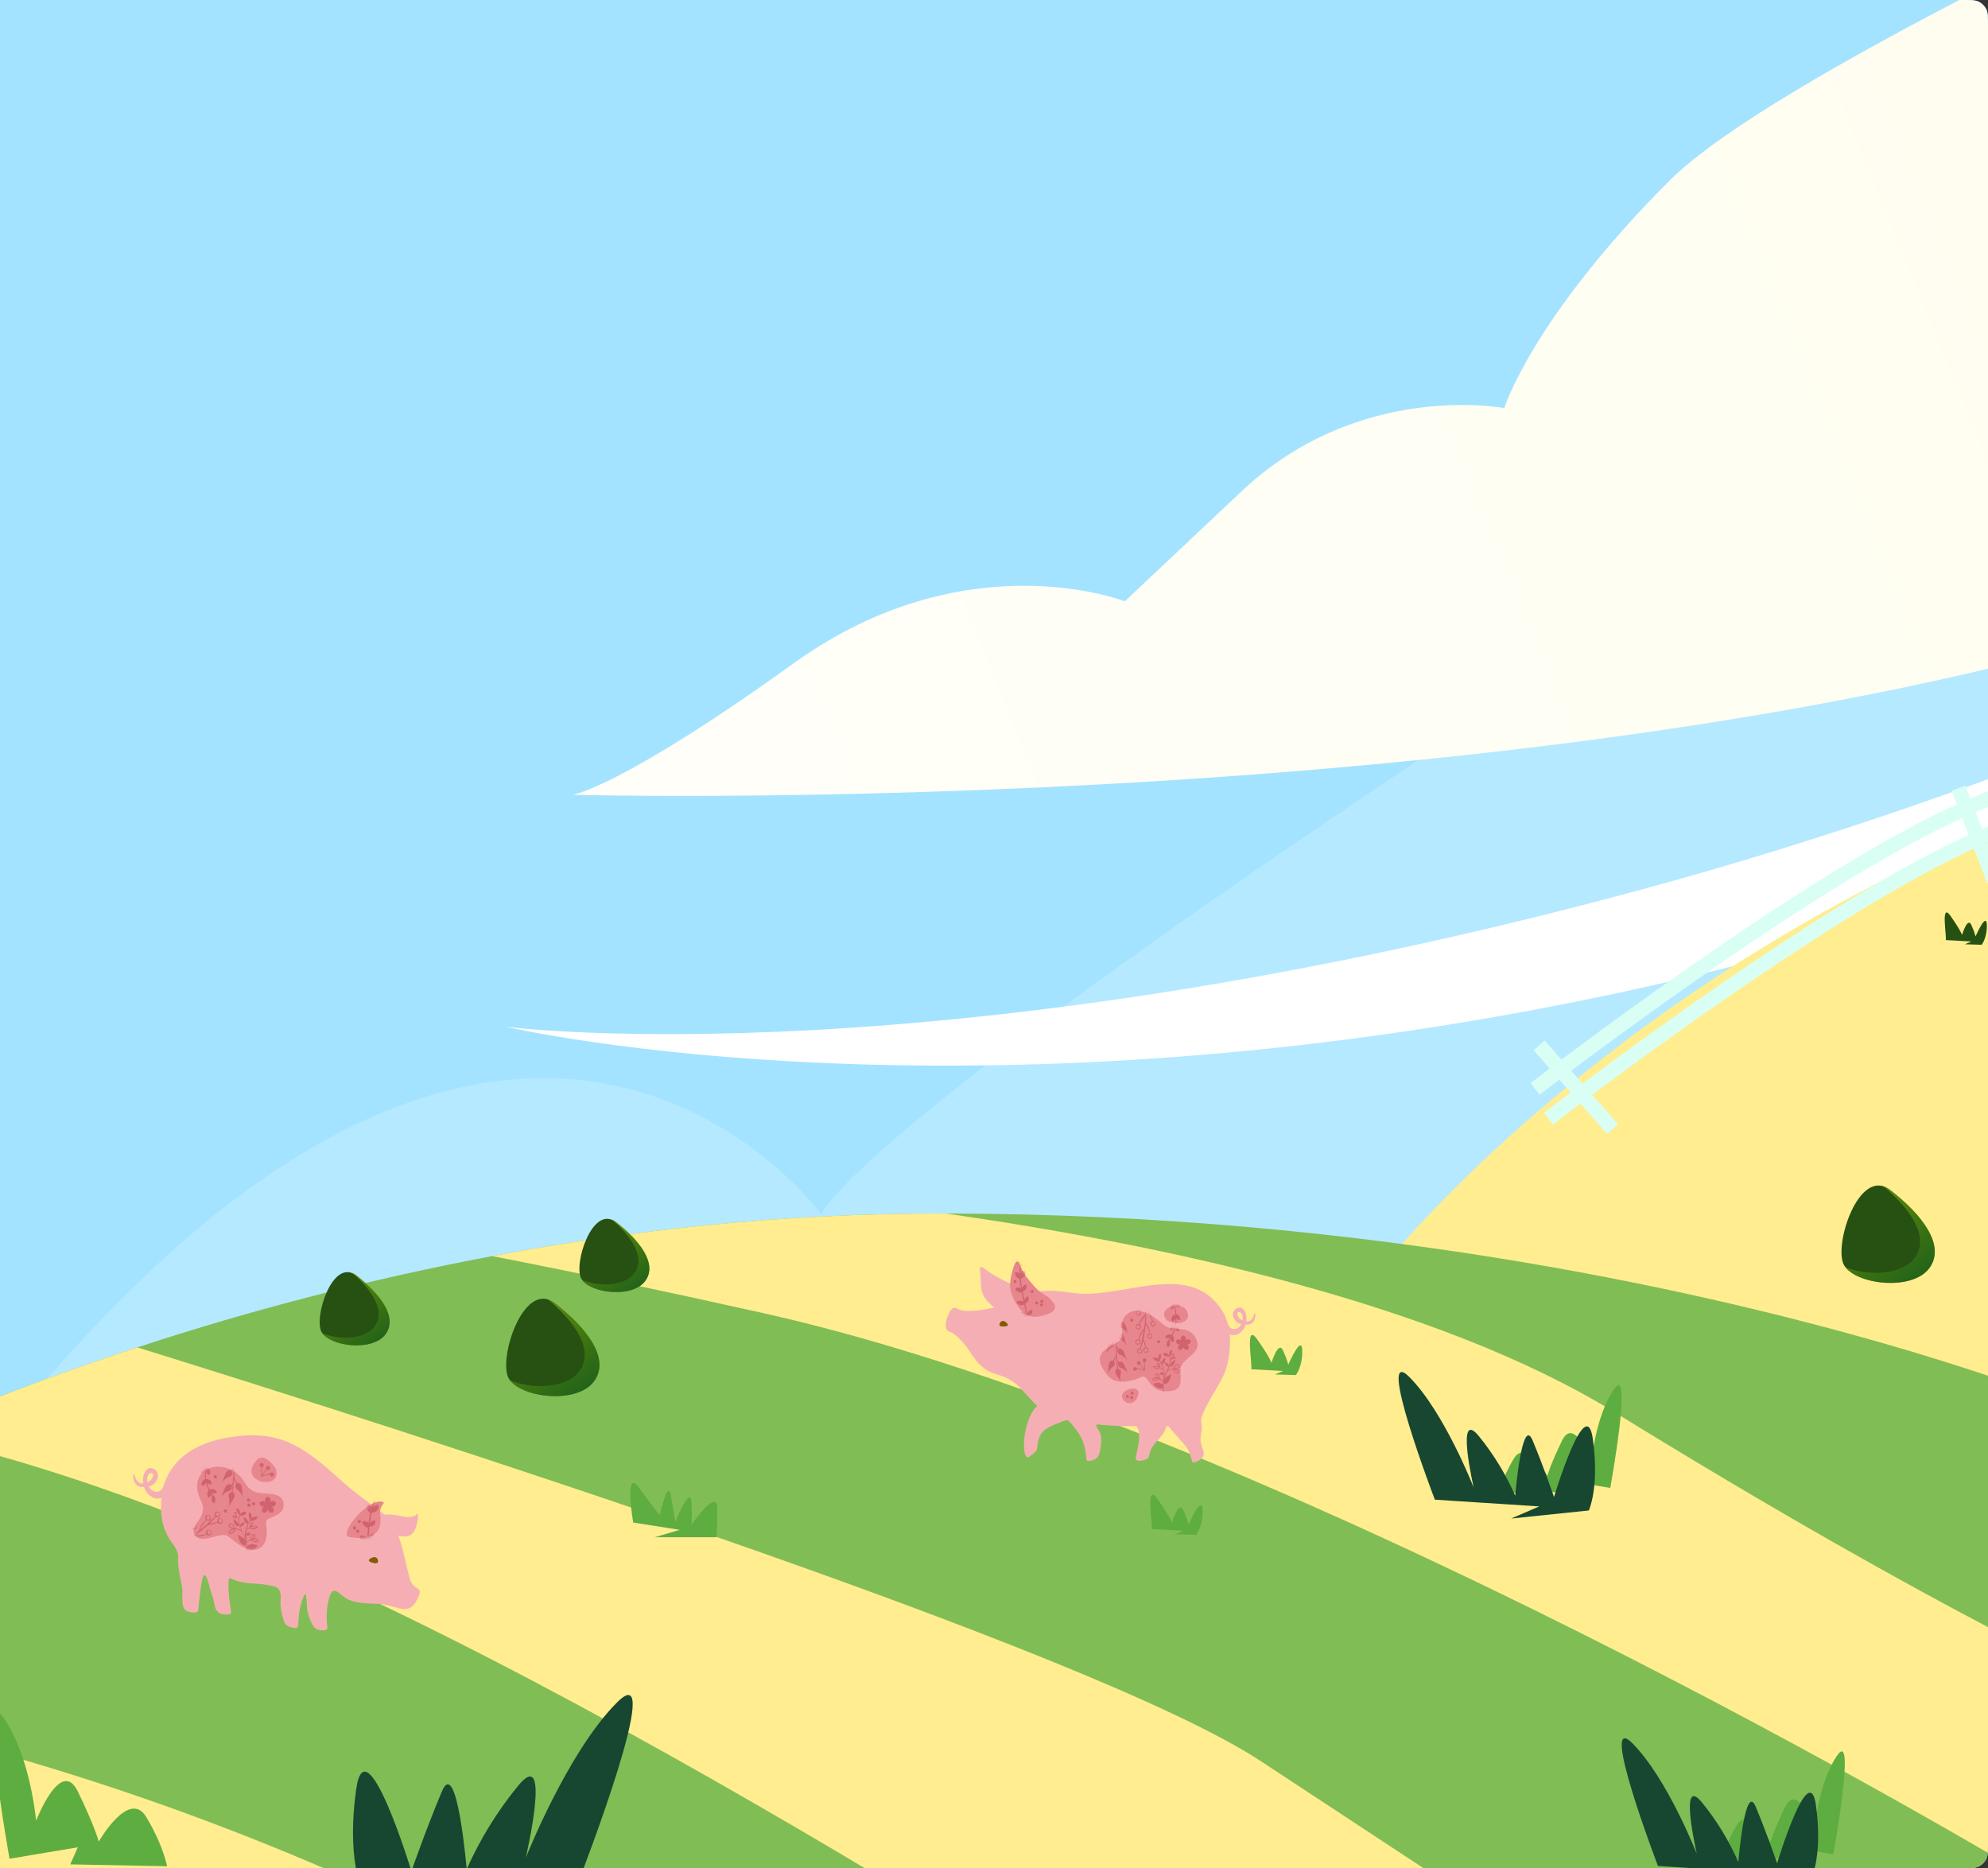 <svg width="597" height="561" viewBox="0 0 597 561" fill="none" xmlns="http://www.w3.org/2000/svg">
<rect x="0" y="0" width="597" height="561" fill="#333333" stroke="none"/>
<g clip-path="url(#clip0_3004_783)">
<path d="M597 8C597 5.2 597 3.8 596.455 2.73C595.976 1.789 595.211 1.024 594.27 0.545C593.2 0 591.8 0 589 0H0V561H589C591.8 561 593.2 561 594.27 560.455C595.211 559.976 595.976 559.211 596.455 558.27C597 557.2 597 555.8 597 553V8Z" fill="#A3E3FF"/>
<path opacity="0.2" d="M-229 780L764 788.686V127C724.024 127.294 671.8 131.231 615.053 144.729C571.973 154.96 526.265 170.709 481.276 194.543C467.014 202.096 452.86 210.488 438.812 219.72C252.958 342.624 246.659 364.681 246.659 364.681C246.659 364.681 233.684 346.75 209.27 334.609C187.101 323.608 155.501 317.391 115.589 333.742C113.351 334.665 111.086 335.651 108.786 336.721C102.696 339.558 96.763 342.721 91.015 346.197C80.417 352.643 70.313 359.866 60.785 367.807C-56.926 465.087 -229 780 -229 780Z" fill="white"/>
<path d="M172 238.669C172 238.669 476.621 246.953 667.263 180.61C761.829 147.705 841.611 101.526 898 63.347V-31H650.907C588.688 -1.429 522.234 33.403 501.483 54.111C460.043 95.582 451.751 122.538 451.751 122.538C451.751 122.538 408.235 114.254 373.004 147.387L337.78 180.562C337.78 180.562 290.118 161.925 238.309 199.199C186.501 236.474 172 238.669 172 238.669Z" fill="url(#paint0_linear_3004_783)"/>
<path d="M152 308.333C154.576 308.928 294.922 341.14 496.358 295.883C638.147 263.989 781.973 193.714 856 154.101V115C787.885 152.925 646.905 225.206 494.286 266.756C282.69 324.374 154.5 308.672 152 308.333Z" fill="white"/>
<path d="M1232.67 309.131L1024.01 388.047L978.279 405.346L896.829 436.177L797.394 473.795L691.127 513.981L435.221 469.082L411.953 384.329C411.953 384.329 437.008 351.291 486.598 313.728C497.989 305.098 510.68 296.224 524.66 287.461C552.656 269.905 582.248 255.031 613.041 243.038C628.166 237.146 644.121 231.742 660.933 226.995C690.395 218.713 720.514 212.975 750.958 209.845C975.292 186.577 1232.67 309.131 1232.67 309.131Z" fill="#FFED8F"/>
<path style="mix-blend-mode:multiply" d="M898.849 437.51L815.761 490.685C815.761 490.685 808.829 483.908 797.394 473.762C771.687 450.942 723.203 411.039 679.493 392.639C621.638 368.297 517.401 320.721 486.593 313.728C497.983 305.098 510.674 296.224 524.654 287.461C577.326 296.246 732.287 325.456 807.452 376.02L896.829 436.177L898.849 437.51Z" fill="#FFED8F"/>
<path d="M794.158 641.906L787.437 645.646H-50.601H-247C-247 645.646 -182.5 548.82 -134 503.82C-85.5 458.82 -36.156 434.268 -27.261 430.445C-8.794 422.518 14.33 413.439 41.239 404.61C76.117 393.138 111.714 383.981 147.799 377.198C189.174 369.453 234.532 364.397 282.33 364.397H283.895C413.348 364.585 517.169 388.844 574.377 405.96C586.625 409.633 596.727 412.969 604.494 415.669C616.565 419.873 622.988 422.551 622.988 422.551L634.329 437.078L794.158 641.906Z" fill="#81BD55"/>
<path style="mix-blend-mode:multiply" d="M638.067 508.831L606.5 562C606.5 562 385.36 429.201 229.155 394.304C196.858 387.112 170.033 381.503 147.799 377.193C189.174 369.448 234.532 364.392 282.33 364.392H283.895C349.313 373.73 431.864 391.4 485.066 424.205C583.666 485.02 637.801 508.963 638.067 508.831Z" fill="#FFED8F"/>
<path style="mix-blend-mode:multiply" d="M441.861 570.447L385.361 640.241C385.361 640.241 199.464 514.756 68.5 461.32C24 443.163 -5 435.32 -27.26 430.44C-8.793 422.512 14.331 413.434 41.239 404.605C117.749 428.36 327.362 495.122 378.7 528.907L441.861 570.447Z" fill="#FFED8F"/>
<path style="mix-blend-mode:multiply" d="M293 652.32L228 712.32C228 712.32 99.084 609.895 -37 571.32C-100.5 553.32 -142.74 541.201 -165 536.32C-150 520.32 -149.5 516.82 -128.5 499.32C-43.999 512.32 24 529.82 94.5 559.82C165 589.82 293 652.32 293 652.32Z" fill="#FFED8F"/>
<path d="M462.219 313.91L484.237 339.043" stroke="#D9FFF5" stroke-width="4.426" stroke-miterlimit="10"/>
<path d="M588.12 236.693L598.83 264.398" stroke="#D9FFF5" stroke-width="4.426" stroke-miterlimit="10"/>
<path d="M599.002 231.935L608.987 259.911" stroke="#D9FFF5" stroke-width="4.426" stroke-miterlimit="10"/>
<path d="M460.975 327C460.975 327 543.653 263.02 590.593 242.662C637.533 222.304 677.42 213.585 677.42 213.585" stroke="#D9FFF5" stroke-width="4.426" stroke-miterlimit="10"/>
<path d="M465.014 335.906C465.014 335.906 547.686 271.933 594.632 251.574C641.578 231.216 681.459 222.492 681.459 222.492" stroke="#D9FFF5" stroke-width="4.426" stroke-miterlimit="10"/>
<path d="M190.147 457.199C190.147 457.199 187.265 440.348 191.923 446.776C196.581 453.205 198.13 454.981 198.13 454.981C198.13 454.981 200.57 443.916 201.449 448.995C202.329 454.073 202.783 456.978 202.783 456.978C202.783 456.978 207.435 445.67 207.657 451.213C207.878 456.756 207.657 457.852 207.657 457.852C207.657 457.852 215.402 446.544 215.402 452.972C215.402 459.401 215.18 461.619 215.18 461.619H196.598L204.138 459.406L190.147 457.199Z" fill="#5EAD41"/>
<path d="M584.302 282.292C584.728 281.739 582.642 270.675 585.707 275.001C588.772 279.327 589.209 280.749 589.209 280.749C589.209 280.749 590.868 275.145 592.014 277.806C592.518 278.894 592.94 280.018 593.275 281.169C593.275 281.169 596.5 273.74 596.644 277.667C596.788 281.595 595.101 283.697 595.101 283.697L590.055 283.554L592.014 282.713L584.302 282.292Z" fill="#265113"/>
<path d="M345.822 459.157C346.375 458.46 343.731 444.702 347.565 450.101C351.398 455.501 351.918 457.243 351.918 457.243C351.918 457.243 354.004 450.278 355.398 453.586C356.024 454.938 356.549 456.334 356.969 457.763C356.969 457.763 360.969 448.536 361.146 453.409C361.323 458.283 359.232 460.9 359.232 460.9L352.964 460.723L355.398 459.677L345.822 459.157Z" fill="#5EAD41"/>
<path d="M375.735 411.171C376.261 410.474 373.644 396.721 377.478 402.121C381.312 407.52 381.832 409.257 381.832 409.257C381.832 409.257 383.917 402.292 385.312 405.6C385.939 406.951 386.462 408.347 386.877 409.777C386.877 409.777 390.882 400.55 391.059 405.429C391.236 410.308 389.145 412.914 389.145 412.914L382.877 412.742L385.312 411.697L375.735 411.171Z" fill="#5EAD41"/>
<path d="M152.782 413.943C149.463 408.222 157.208 384.152 166.574 391.322C175.94 398.491 183.541 408.012 178.297 414.905C173.052 421.798 156.157 419.724 152.782 413.943Z" fill="#265113"/>
<path d="M174.586 384.012C172.098 379.709 177.904 361.601 184.926 366.994C191.947 372.388 197.646 379.55 193.714 384.736C189.782 389.922 177.116 388.361 174.586 384.012Z" fill="#265113"/>
<path d="M96.586 400.012C94.098 395.709 99.904 377.601 106.926 382.994C113.947 388.388 119.646 395.55 115.714 400.736C111.782 405.922 99.116 404.361 96.586 400.012Z" fill="#265113"/>
<path style="mix-blend-mode:multiply" opacity="0.5" d="M178.296 414.905C173.234 421.544 157.302 419.884 153.175 414.523C159.609 417.168 169.981 417.007 173.882 411.873C178.661 405.589 172.775 397.13 164.61 390.248C165.319 390.495 165.983 390.858 166.574 391.321C175.951 398.491 183.541 407.995 178.296 414.905Z" fill="url(#paint1_linear_3004_783)"/>
<path style="mix-blend-mode:multiply" opacity="0.5" d="M193.721 384.707C189.949 389.743 178.075 388.484 175 384.417C179.795 386.423 187.524 386.301 190.431 382.407C193.993 377.639 189.606 371.221 183.521 366C184.05 366.187 184.545 366.462 184.985 366.814C191.973 372.254 197.629 379.464 193.721 384.707Z" fill="url(#paint2_linear_3004_783)"/>
<path style="mix-blend-mode:multiply" opacity="0.5" d="M115.721 400.707C111.949 405.743 100.075 404.484 97 400.417C101.795 402.423 109.524 402.301 112.431 398.407C115.993 393.639 111.606 387.221 105.521 382C106.05 382.187 106.545 382.462 106.985 382.814C113.973 388.254 119.629 395.464 115.721 400.707Z" fill="url(#paint3_linear_3004_783)"/>
<path d="M553.782 379.943C550.463 374.222 558.208 350.152 567.579 357.322C576.951 364.491 584.541 374.012 579.302 380.905C574.063 387.798 557.162 385.729 553.782 379.943Z" fill="#265113"/>
<path style="mix-blend-mode:multiply" opacity="0.5" d="M579.301 380.905C574.239 387.544 558.279 385.884 554.18 380.523C560.614 383.168 570.981 383.007 574.887 377.874C579.661 371.589 573.78 363.13 565.615 356.254C566.325 356.496 566.989 356.857 567.579 357.322C576.956 364.497 584.54 374.012 579.301 380.905Z" fill="url(#paint4_linear_3004_783)"/>
<path fill-rule="evenodd" clip-rule="evenodd" d="M60.785 474.017C60.254 476.454 59.841 480.287 59.645 482.43C59.507 483.923 59.527 484.258 58.171 484.218C56.775 484.199 55.478 483.707 55.144 482.783C54.318 480.484 55.085 478.302 54.652 476.277C54.121 473.801 53.355 470.637 53.512 468.14C53.689 465.408 52.254 464.425 50.819 462.027C49.306 459.492 47.95 456.209 48.461 449.782C46.161 450.647 44.038 448.858 43.252 446.637C43.233 446.578 43.193 446.559 43.134 446.559C42.859 446.559 42.584 446.539 42.328 446.5C40.677 446.343 40.107 444.691 40.009 443.63C39.95 442.942 40.206 442.647 40.324 442.667C40.441 442.706 40.422 443.099 40.599 443.65C40.776 444.22 41.247 444.829 41.739 445.183C42.034 445.399 42.427 445.478 42.84 445.478C42.879 445.478 42.977 445.478 42.997 445.478C42.997 445.478 42.977 445.085 42.957 445.045C42.898 443.728 42.997 442.411 44.137 441.271C45.041 440.367 46.967 440.977 47.38 442.608C47.694 443.886 46.888 444.868 46.397 445.438C46.083 445.792 45.493 446.166 44.785 446.362C44.628 446.402 44.667 446.362 44.746 446.5C45.453 447.738 46.81 448.446 48.127 447.62C48.697 447.266 49.031 446.46 49.326 445.596C51.94 437.733 59.075 433.488 67.094 431.935C83.88 428.653 90.975 434.254 102.867 444.927C107.112 448.74 111.397 451.649 114.542 454.106C115.564 454.912 115.092 454.893 116.39 454.794C119.456 454.558 122.994 456.701 125.156 454.716C125.647 454.264 125.588 455.266 125.451 456.288C124.94 459.806 123.721 462.224 119.692 461.123C119.593 461.104 119.829 461.713 119.869 461.831C121.166 465.506 121.873 469.595 122.935 473.565C123.249 474.744 123.662 475.747 124.586 476.454C125.608 477.241 126.512 477.339 125.863 478.97C122.935 486.42 119.633 481.722 113.009 481.604C105.284 481.486 104.164 480.209 102.198 478.636C100.39 477.182 99.565 477.3 98.818 479.973C98.208 482.154 97.933 484.611 98.189 487.481C98.307 488.798 98.503 489.289 97.894 489.447C96.793 489.741 95.142 489.545 94.356 488.641C93.668 487.855 92.862 485.968 92.43 484.238C91.997 482.567 92.272 481.722 92.037 480.268C91.879 479.265 91.978 478.813 91.663 478.754C91.447 478.715 91.093 479.56 90.759 480.484C89.953 482.764 89.658 485.358 89.56 487.776C89.54 488.405 89.403 488.975 88.499 488.877C87.398 488.759 86.081 488.346 85.609 487.54C85 486.518 84.509 484.218 84.273 482.351C84.115 481.113 84.391 480.13 84.293 479.01C84.057 476.395 82.523 476.395 80.342 475.963C76.666 475.236 73.325 475.904 69.806 474.155C68.725 473.624 68.647 474.096 68.627 475.079C68.588 476.219 68.627 477.594 68.706 478.636C68.863 480.425 69.197 482.174 69.374 483.923C69.433 484.493 69.276 484.808 68.254 484.847C66.878 484.906 66.013 484.631 65.325 483.943C64.362 483 64.421 481.113 63.871 479.58C63.34 478.027 62.986 476.828 62.75 475.845C62.573 475.059 61.473 471.148 60.844 473.998L60.785 474.017ZM44.333 445.104C44.982 444.77 45.532 444.279 45.788 443.689C46.476 442.117 45.139 442.038 44.589 442.824C44.235 443.335 44.117 444.2 44.255 445.065C44.255 445.124 44.294 445.124 44.333 445.085V445.104Z" fill="#F5AFB4"/>
<path fill-rule="evenodd" clip-rule="evenodd" d="M112.045 469.339C112.969 469.595 113.716 469.457 113.5 468.553C113.224 467.413 112.36 467.432 111.554 467.826C110.139 468.513 110.807 469.005 112.065 469.339H112.045Z" fill="#845B00"/>
<path fill-rule="evenodd" clip-rule="evenodd" d="M115.111 451.059C110.748 449.389 101.313 460.907 104.89 461.536C107.996 462.066 110.276 461.909 111.986 460.946C113.676 459.983 114.168 458.529 114.246 456.956C114.384 454.637 113.519 453.674 115.013 451.649C115.229 451.354 115.347 451.158 115.111 451.059V451.059Z" fill="#E7868C"/>
<mask id="mask0_3004_783" style="mask-type:alpha" maskUnits="userSpaceOnUse" x="104" y="450" width="12" height="12">
<path fill-rule="evenodd" clip-rule="evenodd" d="M115.111 451.059C110.748 449.389 101.313 460.907 104.89 461.536C107.996 462.066 110.276 461.909 111.986 460.946C113.676 459.983 114.168 458.529 114.246 456.956C114.384 454.637 113.519 453.674 115.013 451.649C115.229 451.354 115.347 451.158 115.111 451.059V451.059Z" fill="#E7868C"/>
</mask>
<g mask="url(#mask0_3004_783)">
<path fill-rule="evenodd" clip-rule="evenodd" d="M109.214 469.83C109.469 468.867 109.646 467.845 109.784 466.823C109.744 466.842 109.705 466.862 109.666 466.862C109.116 466.862 108.585 466.606 108.251 466.135C108.054 465.859 107.74 465.211 107.995 464.896C108.27 464.543 108.958 464.975 109.233 465.132C109.509 465.289 109.745 465.486 109.921 465.742C110.039 464.759 110.118 463.756 110.197 462.734C110.177 462.734 110.157 462.754 110.118 462.774C109.627 462.891 109.115 462.813 108.703 462.538C108.408 462.341 107.838 461.732 107.995 461.319C108.172 460.887 108.919 461.123 109.233 461.201C109.646 461.299 110 461.496 110.256 461.81C110.334 460.788 110.413 459.747 110.511 458.725C110.491 458.725 110.472 458.725 110.452 458.725C109.862 458.685 109.45 458.292 109.135 457.821C108.958 457.526 108.624 457.074 109.057 456.838C109.43 456.641 110.02 456.857 110.334 457.054C110.452 457.133 110.57 457.231 110.668 457.329C110.786 456.307 110.943 455.305 111.16 454.322C110.354 453.791 110 452.808 110.256 451.865C110.256 451.806 110.354 451.747 110.413 451.747C111.061 451.688 111.415 452.16 111.553 452.73C111.808 451.845 112.123 450.98 112.516 450.135C112.516 450.135 112.496 450.135 112.477 450.096C111.749 449.428 111.612 448.563 111.867 447.639C111.867 447.58 111.966 447.521 112.044 447.501C112.516 447.501 112.85 447.777 113.027 448.189C113.106 448.366 113.184 448.582 113.223 448.779C113.695 447.993 114.265 447.266 114.914 446.578C114.521 445.752 114.757 444.868 115.287 444.16C115.346 444.081 115.445 444.062 115.543 444.101C115.995 444.258 116.172 444.71 116.172 445.163C116.172 445.261 116.172 445.359 116.172 445.477C116.309 445.359 116.447 445.261 116.604 445.163C116.604 444.534 116.761 443.865 117.076 443.315C117.272 442.981 117.784 442.411 118.137 442.922C118.393 443.276 118.294 443.826 118.157 444.199C117.941 444.809 117.489 445.241 116.899 445.438C116.643 445.614 116.408 445.811 116.172 445.988C116.467 445.968 116.781 445.988 117.076 446.067C117.351 446.145 118 446.283 117.941 446.676C117.882 447.148 117.076 447.423 116.683 447.442C116.132 447.482 115.621 447.246 115.228 446.873C114.619 447.501 114.108 448.17 113.656 448.897C113.931 448.799 114.206 448.74 114.501 448.74C114.796 448.74 115.287 448.7 115.248 449.113C115.209 449.565 114.757 449.998 114.363 450.175C113.911 450.391 113.4 450.391 112.929 450.233C112.575 450.98 112.26 451.786 112.024 452.592C112.418 452.179 112.929 451.885 113.44 451.885C113.518 451.885 113.558 451.944 113.597 452.003C113.813 452.455 113.597 453.084 113.322 453.457C112.929 453.968 112.339 454.204 111.73 454.243C111.69 454.243 111.651 454.243 111.612 454.224C111.376 455.265 111.219 456.346 111.081 457.447C111.356 456.936 111.867 456.582 112.477 456.543C112.575 456.543 112.693 456.602 112.693 456.7C112.693 457.172 112.693 457.644 112.319 457.978C111.965 458.312 111.454 458.39 110.983 458.449C110.884 459.393 110.806 460.356 110.747 461.319C111.061 460.906 111.513 460.631 112.044 460.553C112.123 460.553 112.221 460.592 112.241 460.67C112.378 461.024 112.201 461.516 112.005 461.83C111.73 462.302 111.199 462.439 110.688 462.518C110.668 462.518 110.649 462.518 110.629 462.518C110.55 463.638 110.452 464.778 110.334 465.859C110.767 465.368 111.396 465.113 112.064 465.172C112.142 465.172 112.221 465.25 112.221 465.329C112.26 465.722 111.926 466.213 111.631 466.469C111.238 466.783 110.747 466.764 110.275 466.724C110.275 466.724 110.236 466.724 110.216 466.724C110.079 467.805 109.882 468.847 109.627 469.85C109.568 470.085 109.194 470.046 109.253 469.791L109.214 469.83Z" fill="#D1636E"/>
<path fill-rule="evenodd" clip-rule="evenodd" d="M107.858 459.55C107.72 459.315 107.426 459.236 107.19 459.374C106.954 459.511 106.875 459.806 107.013 460.042C107.15 460.278 107.445 460.356 107.681 460.219C107.917 460.081 107.996 459.786 107.858 459.55Z" fill="#D1636E"/>
<path fill-rule="evenodd" clip-rule="evenodd" d="M108.33 456.642C108.193 456.406 107.898 456.327 107.662 456.465C107.426 456.603 107.348 456.897 107.485 457.133C107.623 457.369 107.918 457.448 108.154 457.31C108.389 457.173 108.468 456.878 108.33 456.642Z" fill="#D1636E"/>
<path fill-rule="evenodd" clip-rule="evenodd" d="M106.878 458.568C106.74 458.332 106.445 458.253 106.209 458.391C105.974 458.529 105.895 458.823 106.033 459.059C106.17 459.295 106.465 459.374 106.701 459.236C106.937 459.099 107.015 458.804 106.878 458.568Z" fill="#D1636E"/>
</g>
<path fill-rule="evenodd" clip-rule="evenodd" d="M77.509 448.229C76.094 447.974 74.679 447.246 73.519 445.202C71.966 442.451 69.411 440.937 66.915 440.544C61.804 439.738 56.792 443.571 60.428 450.863C61.529 453.064 60.802 454.735 59.878 456.19C58.758 457.959 57.382 459.413 58.66 461.084C60.664 463.678 64.694 460.612 67.583 460.966C69.313 461.162 73.794 467.315 78.118 464.799C79.553 463.954 80.162 462.184 80.123 459.669C80.103 457.821 79.278 456.661 80.733 456.032C82.619 455.227 84.978 454.362 85.174 452.357C85.587 447.934 80.221 448.721 77.529 448.249L77.509 448.229Z" fill="#E7868C"/>
<mask id="mask1_3004_783" style="mask-type:alpha" maskUnits="userSpaceOnUse" x="58" y="440" width="28" height="26">
<path fill-rule="evenodd" clip-rule="evenodd" d="M77.509 448.229C76.094 447.974 74.679 447.246 73.519 445.202C71.966 442.451 69.411 440.937 66.915 440.544C61.804 439.738 56.792 443.571 60.428 450.863C61.529 453.064 60.802 454.735 59.878 456.19C58.758 457.959 57.382 459.413 58.66 461.084C60.664 463.678 64.694 460.612 67.583 460.966C69.313 461.162 73.794 467.315 78.118 464.799C79.553 463.954 80.162 462.184 80.123 459.669C80.103 457.821 79.278 456.661 80.733 456.032C82.619 455.227 84.978 454.362 85.174 452.357C85.587 447.934 80.221 448.721 77.529 448.249L77.509 448.229Z" fill="#E7868C"/>
</mask>
<g mask="url(#mask1_3004_783)">
<path fill-rule="evenodd" clip-rule="evenodd" d="M70.079 456.288C70.079 456.288 70.099 456.17 70.158 456.151C70.217 456.151 70.276 456.151 70.295 456.21C70.335 456.249 70.433 456.308 70.492 456.347C70.551 456.386 70.59 456.406 70.61 456.426C70.728 456.524 70.846 456.622 70.944 456.74C71.16 456.956 71.337 457.192 71.494 457.448C71.494 457.468 71.534 457.507 71.553 457.526C71.651 457.684 71.789 457.88 71.75 458.077C71.71 458.234 71.612 458.293 71.534 458.313C71.357 458.352 71.16 458.273 71.042 458.155C70.787 457.92 70.472 457.625 70.335 457.271C70.335 457.251 70.315 457.212 70.295 457.192C70.236 457.015 70.197 456.838 70.177 456.662C70.158 456.544 70.138 456.426 70.099 456.308L70.079 456.288ZM70.57 454.303C70.61 454.539 70.629 454.794 70.747 455.03C70.806 455.168 70.905 455.286 71.003 455.404C71.082 455.109 70.964 454.696 70.905 454.558C70.826 454.342 70.747 454.224 70.629 454.185C70.61 454.185 70.57 454.185 70.57 454.185C70.57 454.185 70.57 454.185 70.57 454.303ZM70.04 455.384C70.04 455.384 70.217 455.345 70.315 455.364C70.511 455.404 70.708 455.482 70.865 455.6C70.865 455.6 70.747 455.659 70.669 455.679C70.433 455.718 70.158 455.6 70.04 455.404V455.384ZM70.276 458.568C70.158 458.372 70.02 458.214 69.883 458.077C69.725 457.919 69.568 457.782 69.372 457.723C69.214 457.664 68.978 457.703 68.88 457.841C68.88 457.861 68.861 457.88 68.841 457.9C68.919 458.077 69.077 458.234 69.234 458.332C69.548 458.548 69.902 458.706 70.256 458.863L70.433 458.942C70.413 458.784 70.354 458.647 70.295 458.549L70.276 458.568ZM68.861 458.273C68.919 458.411 69.037 458.529 69.214 458.647C69.509 458.843 69.843 458.961 70.197 458.981C70.217 458.981 70.256 458.981 70.276 458.981C70.276 458.981 70.276 458.981 70.295 458.981L70.217 458.942C69.863 458.784 69.509 458.627 69.195 458.391C69.057 458.293 68.919 458.155 68.821 457.978C68.821 458.057 68.821 458.175 68.861 458.254V458.273ZM69.332 459.531C69.195 459.59 68.998 459.708 68.9 459.905C68.841 460.003 68.841 460.141 68.88 460.219C68.919 460.141 68.978 460.062 69.057 459.964C69.371 459.688 69.765 459.512 70.138 459.335C70.236 459.295 70.315 459.256 70.413 459.217C70.315 459.217 70.177 459.276 70.099 459.295C70.04 459.315 69.981 459.335 69.942 459.335C69.745 459.374 69.529 459.433 69.332 459.512V459.531ZM69.568 460.219C69.371 460.317 69.214 460.357 69.077 460.337C69.018 460.337 68.978 460.318 68.939 460.278C68.959 460.18 69.037 460.082 69.116 460.003C69.43 459.728 69.804 459.551 70.177 459.394C70.276 459.354 70.374 459.295 70.472 459.256C70.472 459.315 70.413 459.413 70.394 459.453C70.197 459.846 69.843 460.082 69.588 460.2L69.568 460.219ZM76.998 462.833C77.116 462.833 77.273 462.794 77.312 462.696C77.312 462.676 77.312 462.656 77.312 462.617C76.801 462.46 76.231 462.303 75.681 462.342C75.661 462.342 75.642 462.342 75.602 462.362C75.976 462.696 76.487 462.873 76.978 462.833H76.998ZM77.273 462.44C77.273 462.44 77.312 462.499 77.312 462.519C77.312 462.519 77.312 462.539 77.312 462.558C76.88 462.421 76.388 462.283 75.917 462.283C76.27 462.185 76.644 462.165 76.998 462.283C77.116 462.322 77.214 462.381 77.273 462.46V462.44ZM76.172 461.575C76.27 461.438 76.388 461.222 76.349 461.045C76.133 461.418 75.897 461.752 75.622 462.086C75.838 461.949 76.015 461.792 76.172 461.595V461.575ZM76.113 460.868C75.956 460.868 75.819 460.966 75.701 461.143C75.602 461.3 75.543 461.477 75.484 461.674C75.445 461.831 75.406 462.027 75.445 462.185C75.445 462.185 75.465 462.185 75.484 462.185C75.799 461.811 76.094 461.418 76.329 461.005C76.329 461.005 76.31 460.966 76.29 460.946C76.251 460.907 76.192 460.887 76.113 460.907V460.868ZM75.917 458.922C76.172 458.922 76.388 458.922 76.585 458.843C76.801 458.765 76.978 458.647 77.096 458.49C76.664 458.706 76.192 458.804 75.72 458.784C75.583 458.784 75.484 458.765 75.406 458.725C75.445 458.784 75.484 458.824 75.543 458.843C75.661 458.902 75.799 458.922 75.917 458.922V458.922ZM76.074 458.352C76.349 458.313 76.644 458.352 77.017 458.411C77.037 458.411 77.057 458.411 77.076 458.411C76.644 458.627 76.192 458.725 75.701 458.725C75.543 458.725 75.425 458.686 75.347 458.627C75.543 458.47 75.799 458.372 76.074 458.352ZM75.799 457.369V457.31C75.642 457.31 75.524 457.428 75.445 457.546C75.347 457.664 75.15 458.155 75.189 458.214C75.189 458.214 75.189 458.214 75.268 458.214C75.504 458.136 75.72 457.684 75.799 457.389V457.369ZM71.141 454.48C71.082 454.303 70.964 454.047 70.708 453.969C70.61 453.93 70.511 453.969 70.433 454.008C70.315 454.106 70.335 454.264 70.354 454.342C70.394 454.578 70.433 454.873 70.531 455.128C70.531 455.148 70.551 455.168 70.57 455.207C70.492 455.187 70.433 455.168 70.354 455.148C70.079 455.109 69.942 455.187 69.863 455.246C69.824 455.286 69.804 455.345 69.804 455.384C69.804 455.404 69.804 455.423 69.804 455.443C69.804 455.463 69.824 455.482 69.824 455.502C70.001 455.797 70.374 455.954 70.708 455.915C70.846 455.915 70.944 455.856 71.042 455.777C71.121 455.856 71.219 455.915 71.298 455.993C71.396 456.072 71.475 456.15 71.573 456.229C71.534 457.015 71.73 457.762 71.927 458.332C71.966 458.45 72.005 458.549 72.045 458.647C72.182 458.961 72.32 459.256 72.477 459.551C71.927 459.217 71.298 459.02 70.669 458.961C70.669 458.961 70.669 458.961 70.649 458.961C70.649 458.804 70.57 458.627 70.492 458.47C70.374 458.254 70.197 458.077 70.059 457.92C69.882 457.743 69.706 457.585 69.45 457.507C69.195 457.428 68.939 457.487 68.782 457.625C68.782 457.625 68.762 457.625 68.762 457.644C68.762 457.644 68.723 457.684 68.723 457.703C68.585 457.88 68.566 458.136 68.684 458.372C68.762 458.548 68.9 458.686 69.116 458.843C69.332 458.981 69.568 459.099 69.824 459.158C69.627 459.197 69.45 459.256 69.254 459.335C69.077 459.413 68.841 459.571 68.723 459.806C68.644 459.944 68.625 460.141 68.684 460.278C68.703 460.357 68.762 460.416 68.821 460.475C68.88 460.534 68.978 460.553 69.077 460.573C69.312 460.612 69.548 460.514 69.706 460.435C70.001 460.298 70.394 460.023 70.629 459.61C70.688 459.492 70.767 459.335 70.728 459.197C71.435 459.256 72.143 459.531 72.713 459.964C73.067 460.671 73.46 461.497 73.735 462.755C73.715 462.696 73.676 462.637 73.656 462.598C73.538 462.362 73.401 462.165 73.244 462.008C72.969 461.713 72.595 461.516 72.241 461.34C72.025 461.222 71.789 461.104 71.593 460.946C71.553 460.907 71.494 460.927 71.455 460.946C71.416 460.986 71.396 461.045 71.416 461.084C71.534 461.34 71.612 461.634 71.691 461.91C71.75 462.106 71.809 462.303 71.868 462.48C71.986 462.814 72.123 463.128 72.34 463.403C72.477 463.58 72.654 463.737 72.85 463.875C72.949 463.934 73.067 464.013 73.204 464.052C73.322 464.091 73.676 464.17 73.892 464.052C73.912 464.308 73.931 464.583 73.931 464.858C73.912 464.956 73.912 465.035 73.931 465.133C73.931 465.133 73.931 465.153 73.931 465.172C73.931 466.175 73.774 467.236 73.185 468.121C73.165 468.16 73.165 468.199 73.185 468.219C73.185 468.239 73.204 468.258 73.224 468.278C73.283 468.317 73.342 468.298 73.381 468.239C73.931 467.393 74.128 466.391 74.148 465.447C74.305 465.546 74.521 465.605 74.796 465.605C75.307 465.605 75.779 465.487 76.192 465.251C76.644 464.995 76.998 464.602 77.332 464.209C77.352 464.19 77.371 464.15 77.352 464.111C77.352 464.072 77.312 464.052 77.273 464.032C76.703 463.816 75.858 463.561 75.052 463.816C74.796 463.895 74.541 464.032 74.325 464.229C74.246 464.288 74.187 464.367 74.128 464.445C74.128 464.268 74.109 464.091 74.089 463.934C74.069 463.679 74.03 463.403 74.01 463.128H74.03C74.462 462.873 74.934 462.656 75.425 462.499C75.838 462.912 76.447 463.128 77.037 463.089C77.293 463.069 77.469 462.971 77.548 462.814C77.627 462.656 77.607 462.46 77.489 462.322C77.411 462.204 77.273 462.126 77.116 462.067C76.801 461.949 76.467 461.949 76.133 462.008C76.231 461.929 76.31 461.831 76.388 461.733C76.585 461.477 76.664 461.222 76.605 460.986C76.585 460.888 76.526 460.809 76.467 460.75C76.388 460.671 76.251 460.632 76.133 460.652C75.917 460.652 75.681 460.809 75.543 461.025C75.425 461.202 75.347 461.418 75.288 461.634C75.229 461.851 75.17 462.106 75.288 462.322C74.855 462.48 74.423 462.676 74.03 462.912C73.951 462.283 73.892 461.654 73.892 461.025C73.892 461.025 73.912 461.025 73.931 461.045C74.03 461.104 74.167 461.104 74.344 461.084C74.384 461.084 74.403 461.084 74.423 461.084C74.6 461.084 74.796 461.064 74.954 460.946C75.091 460.848 75.17 460.73 75.249 460.612C75.249 460.573 75.268 460.553 75.249 460.514C75.249 460.475 75.209 460.455 75.189 460.435L74.934 460.337C74.934 460.337 74.757 460.259 74.639 460.259C74.541 460.259 74.423 460.259 74.305 460.337C74.305 460.337 74.01 460.475 73.873 460.652C73.873 460.298 73.912 459.944 73.971 459.61C73.971 459.512 74.01 459.413 74.03 459.335C74.03 459.335 74.03 459.335 74.049 459.335C74.443 459.197 74.816 459.04 75.17 458.843C75.229 458.961 75.307 459.06 75.445 459.119C75.602 459.197 75.779 459.217 75.917 459.217C76.212 459.217 76.447 459.197 76.664 459.119C76.939 459.02 77.155 458.863 77.293 458.666C77.332 458.627 77.371 458.548 77.352 458.45C77.352 458.372 77.273 458.273 77.076 458.234C76.683 458.155 76.349 458.136 76.054 458.175C75.917 458.175 75.779 458.234 75.602 458.293C75.877 457.998 76.015 457.487 76.015 457.487C76.054 457.33 76.015 457.212 75.917 457.173C75.877 457.153 75.819 457.133 75.779 457.133C75.583 457.133 75.406 457.251 75.249 457.448C75.209 457.487 74.875 458.077 74.973 458.352C74.973 458.352 74.973 458.391 74.993 458.411C75.013 458.45 75.091 458.509 75.209 458.509C75.17 458.549 75.111 458.588 75.072 458.627C74.757 458.824 74.403 458.961 74.069 459.099C74.325 458.214 74.757 457.369 75.189 456.603C75.189 456.642 75.229 456.662 75.249 456.681C75.406 456.819 75.74 456.721 76.054 456.642H76.113C76.506 456.504 76.821 456.327 77.037 456.072C77.116 455.993 77.175 455.895 77.234 455.797C77.273 455.738 77.312 455.679 77.352 455.62C77.371 455.58 77.391 455.541 77.352 455.502C77.352 455.463 77.293 455.443 77.253 455.443C76.801 455.443 76.251 455.423 75.799 455.699C75.72 455.738 75.622 455.816 75.524 455.915C75.602 455.679 75.622 455.443 75.583 455.207C75.524 454.932 75.406 454.657 75.189 454.342C75.091 454.205 74.973 454.165 74.875 454.244C74.836 454.264 74.816 454.323 74.796 454.342C74.639 454.657 74.639 455.07 74.796 455.581C74.796 455.62 74.816 455.659 74.836 455.718C74.855 455.777 74.895 455.836 74.914 455.915C75.013 456.092 75.111 456.17 75.15 456.21C74.954 456.563 74.737 456.917 74.541 457.31C74.561 457.173 74.502 456.996 74.443 456.819V456.78C74.325 456.485 74.148 456.229 73.931 456.013C73.696 455.777 73.46 455.659 73.224 455.639C73.185 455.639 73.145 455.64 73.126 455.699C73.126 455.738 73.106 455.757 73.126 455.797C73.224 455.993 73.283 456.17 73.342 456.367C73.381 456.485 73.421 456.603 73.46 456.721C73.578 456.996 73.794 457.369 74.168 457.487C74.305 457.526 74.403 457.507 74.462 457.448C74.109 458.136 73.814 458.883 73.656 459.649C73.538 460.298 73.519 460.966 73.558 461.615C73.303 460.829 72.988 460.258 72.713 459.708C72.536 459.354 72.359 459.02 72.202 458.647C72.163 458.549 72.123 458.45 72.084 458.352C72.084 458.352 72.084 458.372 72.104 458.391C72.379 458.627 72.929 458.037 72.949 458.037C73.067 457.9 73.165 457.762 73.263 457.625C73.342 457.507 73.401 457.409 73.499 457.31C73.538 457.271 73.538 457.212 73.499 457.173C73.48 457.133 73.421 457.114 73.381 457.114C73.067 457.173 72.654 457.271 72.398 457.585C72.398 457.585 72.045 457.998 72.064 458.254C71.789 457.408 71.553 456.17 72.064 455.128C72.084 455.128 72.104 455.128 72.143 455.128C72.261 455.109 72.379 455.109 72.516 455.128C72.615 455.128 72.733 455.128 72.831 455.128C73.342 455.069 73.794 454.735 73.912 454.303C73.912 454.264 73.932 454.205 73.912 454.146C73.912 454.087 73.833 453.988 73.656 453.969C73.322 453.93 72.949 454.008 72.634 454.205C72.457 454.303 72.3 454.441 72.143 454.617C72.045 454.735 71.966 454.814 71.927 454.893C71.927 454.893 71.927 454.893 71.907 454.912C71.691 455.286 71.573 455.699 71.514 456.092C71.455 456.052 71.416 455.993 71.357 455.954C71.278 455.875 71.18 455.797 71.101 455.738C71.278 455.384 71.121 454.853 71.042 454.637L71.141 454.48ZM71.789 453.32C71.848 453.418 72.222 454.362 72.025 454.676C71.966 454.755 71.887 454.794 71.769 454.794C71.573 454.775 71.416 454.46 71.298 454.146V454.106C71.298 454.106 71.239 453.988 71.2 453.91C71.121 453.713 71.082 453.517 71.023 453.34C70.944 453.065 71.082 452.966 71.141 452.947C71.2 452.907 71.278 452.907 71.357 452.947C71.514 453.006 71.652 453.124 71.769 453.34L71.789 453.32Z" fill="#D1636E"/>
<path fill-rule="evenodd" clip-rule="evenodd" d="M55.513 466.194C55.769 466.39 56.142 466.311 56.339 466.056C56.535 465.761 56.378 465.447 56.201 465.172C56.142 465.132 56.083 465.093 56.005 465.073C55.769 465.014 55.553 465.152 55.415 465.329C55.199 465.604 55.238 465.997 55.513 466.194ZM59.543 463.658C59.798 463.855 60.172 463.796 60.368 463.52C60.565 463.226 60.407 462.911 60.231 462.636C60.172 462.597 60.113 462.557 60.034 462.538C59.798 462.479 59.582 462.616 59.444 462.793C59.228 463.049 59.267 463.461 59.543 463.658ZM65.872 455.069C66.068 454.774 65.911 454.459 65.734 454.184C65.675 454.145 65.616 454.106 65.537 454.086C65.302 454.027 65.085 454.165 64.948 454.341C64.732 454.617 64.771 455.01 65.046 455.206C65.302 455.403 65.675 455.324 65.872 455.069ZM63.336 460.494C63.533 460.199 63.375 459.884 63.199 459.609C63.14 459.57 63.081 459.53 63.002 459.511C62.766 459.452 62.55 459.589 62.412 459.766C62.196 460.022 62.235 460.415 62.511 460.631C62.766 460.828 63.14 460.749 63.336 460.494ZM65.852 457.152C66.108 457.349 66.481 457.27 66.658 457.015C66.855 456.72 66.697 456.405 66.52 456.13C66.461 456.091 66.402 456.051 66.324 456.032C66.088 455.973 65.872 456.11 65.734 456.287C65.577 456.484 65.557 456.739 65.656 456.956C65.675 456.956 65.695 456.995 65.695 457.015C65.734 457.074 65.773 457.113 65.832 457.152H65.852ZM63.022 456.091C63.218 455.796 63.061 455.481 62.884 455.206C62.825 455.167 62.766 455.128 62.688 455.108C62.452 455.049 62.235 455.187 62.098 455.364C61.882 455.639 61.921 456.032 62.196 456.228C62.452 456.425 62.825 456.366 63.022 456.091ZM58.776 458.705C58.973 458.41 58.815 458.096 58.639 457.82C58.58 457.781 58.521 457.742 58.442 457.722C58.206 457.663 57.99 457.801 57.852 457.978C57.636 458.253 57.675 458.646 57.951 458.842C58.206 459.039 58.58 458.98 58.756 458.705H58.776ZM54.884 461.064C55.081 460.769 54.924 460.454 54.747 460.179C54.688 460.14 54.629 460.1 54.55 460.081C54.314 460.022 54.098 460.159 53.961 460.336C53.744 460.592 53.784 461.005 54.059 461.201C54.314 461.398 54.688 461.319 54.865 461.064H54.884ZM47.946 466.253C48.555 466.095 49.145 465.958 49.754 465.761C50.324 465.506 50.875 465.25 51.425 464.975C51.916 463.638 52.683 462.282 53.744 461.339C53.41 460.946 53.45 460.336 53.902 460.041C54.177 459.865 54.511 459.845 54.766 459.963C54.786 459.963 54.806 459.983 54.825 460.002C54.845 460.002 54.865 460.041 54.904 460.061C55.258 460.336 55.376 460.887 55.101 461.28C54.825 461.673 54.275 461.752 53.902 461.496C53.096 462.538 52.388 463.54 51.897 464.739C53.273 464.051 54.609 463.304 55.926 462.498C56.221 461.24 56.771 459.983 57.675 459.039C57.675 459.039 57.675 459.039 57.656 459.039C57.302 458.646 57.341 458.017 57.793 457.722C58.069 457.545 58.403 457.526 58.658 457.644C58.678 457.644 58.697 457.663 58.717 457.683C58.737 457.683 58.757 457.722 58.776 457.722C59.13 457.997 59.248 458.548 58.973 458.941C58.697 459.314 58.206 459.412 57.833 459.196C57.164 460.159 56.634 461.123 56.319 462.243C56.732 461.987 57.125 461.712 57.538 461.437C58.285 460.926 58.992 460.376 59.68 459.825C60.073 458.508 60.801 457.27 61.901 456.445C61.901 456.445 61.882 456.425 61.862 456.405C61.508 456.012 61.547 455.383 62 455.088C62.275 454.911 62.609 454.892 62.864 455.01C62.884 455.01 62.904 455.029 62.923 455.049C62.923 455.049 62.963 455.088 63.002 455.088C63.356 455.364 63.474 455.914 63.199 456.307C62.923 456.68 62.393 456.779 62 456.543C61.154 457.408 60.486 458.331 60.093 459.452C61.685 458.155 63.179 456.759 64.673 455.344C64.339 454.951 64.398 454.341 64.83 454.066C65.105 453.889 65.439 453.87 65.695 453.988C65.715 453.988 65.734 454.007 65.754 454.027C65.773 454.027 65.793 454.066 65.832 454.066C66.186 454.341 66.304 454.892 66.029 455.285C65.734 455.678 65.203 455.757 64.81 455.501C64.221 456.209 63.572 456.897 62.884 457.565C63.69 457.427 64.476 457.27 65.262 457.034C65.125 456.68 65.223 456.248 65.577 456.012C65.852 455.835 66.186 455.816 66.442 455.934C66.461 455.934 66.481 455.953 66.501 455.973C66.52 455.973 66.54 456.012 66.579 456.012C66.933 456.287 67.051 456.838 66.776 457.231C66.461 457.663 65.793 457.722 65.42 457.329C65.38 457.29 65.341 457.25 65.321 457.192C64.437 457.585 63.434 457.84 62.471 457.919C61.272 459.039 59.955 460.081 58.639 461.044C59.798 461.103 60.86 460.965 61.98 460.631C61.764 460.258 61.842 459.747 62.236 459.491C62.511 459.314 62.845 459.295 63.1 459.413C63.12 459.413 63.14 459.432 63.159 459.452C63.179 459.452 63.199 459.491 63.238 459.491C63.592 459.766 63.71 460.317 63.434 460.71C63.12 461.142 62.452 461.201 62.078 460.808C62.078 460.808 62.059 460.788 62.039 460.769C60.899 461.358 59.444 461.575 58.187 461.358C57.99 461.496 57.793 461.634 57.597 461.771C56.673 462.4 55.73 463.009 54.766 463.599C56.162 463.835 57.518 463.697 58.914 463.462C58.815 463.127 58.933 462.734 59.248 462.518C59.523 462.341 59.857 462.321 60.113 462.439C60.132 462.439 60.152 462.459 60.172 462.479C60.191 462.479 60.211 462.518 60.231 462.518C60.584 462.793 60.702 463.344 60.427 463.737C60.113 464.169 59.444 464.228 59.071 463.835C59.012 463.776 58.973 463.717 58.953 463.658C57.479 464.228 55.769 464.189 54.236 463.874C53.292 464.405 52.349 464.916 51.366 465.388C51.268 465.447 51.169 465.506 51.052 465.584C52.29 466.135 53.469 466.233 54.806 465.977C54.727 465.643 54.845 465.289 55.16 465.093C55.435 464.916 55.769 464.896 56.024 465.014C56.044 465.014 56.064 465.034 56.083 465.054C56.103 465.054 56.123 465.093 56.162 465.113C56.516 465.388 56.634 465.938 56.358 466.331C56.044 466.764 55.376 466.822 55.002 466.429C54.943 466.37 54.904 466.312 54.865 466.253C53.528 466.744 51.858 466.567 50.639 465.84C49.735 466.311 48.713 466.646 47.789 466.764C47.514 466.803 47.435 466.41 47.71 466.351L47.946 466.253Z" fill="#D1636E"/>
<path fill-rule="evenodd" clip-rule="evenodd" d="M71.594 436.495C71.279 436.318 70.925 436.161 70.729 435.866C70.513 435.571 70.513 435.119 70.689 434.765C70.434 434.51 70.178 434.254 69.903 433.999C70.12 435.453 70.257 436.928 70.336 438.382C70.611 438.657 70.866 438.972 71.122 439.286C71.141 439.247 71.181 439.208 71.22 439.188C71.574 438.854 72.183 439.109 72.478 439.424C72.793 439.778 72.93 440.269 73.048 440.741C73.245 441.527 73.441 442.313 73.638 443.099C73.304 442.293 72.675 441.645 71.928 441.212C71.613 441.036 71.26 440.878 71.043 440.584C70.847 440.308 70.827 439.876 70.984 439.542C70.768 439.326 70.572 439.109 70.375 438.874C70.434 440.485 70.414 442.097 70.316 443.689C70.611 444.259 70.925 444.829 71.22 445.399C71.633 445.203 72.144 445.537 72.36 445.89C72.616 446.303 72.655 446.795 72.694 447.286C72.753 448.092 72.812 448.898 72.871 449.704C72.694 448.858 72.183 448.111 71.515 447.541C71.24 447.306 70.925 447.089 70.768 446.755C70.611 446.401 70.709 445.89 70.984 445.596C70.729 445.144 70.493 444.672 70.277 444.22C70.257 444.573 70.218 444.947 70.178 445.301C70.1 446.224 69.982 447.148 69.825 448.052C70.316 448.111 70.532 448.74 70.493 449.173C70.454 449.664 70.159 450.077 69.903 450.49C69.451 451.178 68.999 451.866 68.547 452.534C68.921 451.748 68.98 450.824 68.783 449.959C68.704 449.605 68.586 449.232 68.665 448.878C68.763 448.465 69.176 448.131 69.608 448.072C69.707 447.306 69.805 446.539 69.864 445.773C69.766 445.89 69.648 446.028 69.549 446.146C69.707 446.539 69.667 447.05 69.392 447.345C69.137 447.62 68.763 447.718 68.429 447.856C67.623 448.19 66.876 448.74 66.444 449.507C66.758 448.74 67.073 447.994 67.368 447.227C67.545 446.775 67.741 446.303 68.115 445.989C68.429 445.714 69.038 445.556 69.373 445.89C69.549 445.694 69.726 445.517 69.903 445.34C70.021 443.925 70.08 442.529 70.08 441.114C69.962 441.33 69.844 441.566 69.707 441.782C69.903 442.176 69.864 442.706 69.589 443.021C69.353 443.296 68.98 443.414 68.626 443.551C67.82 443.905 67.093 444.475 66.68 445.242C66.975 444.475 67.25 443.709 67.545 442.942C67.722 442.49 67.898 442.018 68.272 441.684C68.567 441.429 69.137 441.252 69.471 441.507C69.687 441.173 69.864 440.819 70.061 440.466C70.061 439.778 70.021 439.09 70.001 438.402C70.001 438.362 70.001 438.323 70.001 438.303C69.962 437.517 69.884 436.711 69.805 435.925C69.667 436.141 69.53 436.358 69.392 436.593C69.687 436.947 69.726 437.557 69.451 437.93C69.235 438.225 68.881 438.382 68.547 438.559C67.781 438.972 67.112 439.62 66.758 440.426C66.975 439.64 67.191 438.854 67.407 438.048C67.545 437.576 67.682 437.085 68.016 436.731C68.272 436.456 68.783 436.24 69.156 436.417C69.353 436.122 69.549 435.827 69.746 435.532C69.687 434.982 69.608 434.412 69.51 433.861C69.412 433.252 69.314 432.643 69.176 432.053C69.038 432.289 68.921 432.544 68.783 432.78C69.137 433.114 69.215 433.802 68.921 434.196C68.704 434.49 68.35 434.648 68.016 434.825C67.25 435.237 66.582 435.886 66.228 436.692C66.444 435.906 66.66 435.119 66.876 434.313C67.014 433.842 67.151 433.35 67.486 432.997C67.722 432.741 68.154 432.544 68.508 432.643C68.685 432.309 68.881 431.994 69.058 431.66C68.881 430.854 68.704 430.068 68.508 429.262C68.468 429.065 68.744 428.967 68.803 429.164C69.215 430.618 69.53 432.112 69.766 433.625C70.1 433.94 70.434 434.255 70.788 434.589C70.788 434.589 70.807 434.549 70.827 434.549C71.181 434.215 71.79 434.471 72.085 434.785C72.4 435.139 72.537 435.63 72.655 436.102C72.852 436.888 73.048 437.674 73.245 438.461C72.91 437.655 72.281 437.006 71.535 436.593L71.594 436.495Z" fill="#D1636E"/>
<path fill-rule="evenodd" clip-rule="evenodd" d="M78.651 452.376C77.963 452.16 77.943 451.335 77.943 451.295C77.943 451.295 77.943 451.256 77.943 451.236C77.963 451.217 78.454 450.548 79.142 450.784C79.339 450.843 79.516 450.941 79.673 451.059C79.614 450.863 79.575 450.666 79.575 450.47C79.575 449.742 80.341 449.487 80.38 449.467C80.38 449.467 80.42 449.467 80.439 449.467C80.479 449.467 81.245 449.742 81.245 450.47C81.245 450.666 81.206 450.863 81.147 451.059C81.304 450.941 81.481 450.843 81.677 450.764C82.365 450.548 82.857 451.197 82.876 451.217C82.876 451.217 82.876 451.256 82.876 451.276C82.876 451.315 82.876 452.121 82.169 452.357C81.972 452.416 81.776 452.435 81.579 452.435C81.737 452.553 81.894 452.691 82.012 452.848C82.444 453.438 81.972 454.106 81.953 454.126C81.953 454.126 81.933 454.145 81.913 454.165C81.776 454.204 81.638 454.224 81.501 454.224C80.911 454.224 80.577 453.87 80.42 453.3C80.243 453.87 79.928 454.224 79.338 454.224C79.201 454.224 79.063 454.224 78.926 454.165C78.926 454.165 78.886 454.165 78.886 454.126C78.867 454.106 78.395 453.418 78.828 452.848C78.945 452.691 79.083 452.553 79.26 452.435C79.063 452.435 78.867 452.435 78.67 452.357L78.651 452.376Z" fill="#D1636E"/>
<path fill-rule="evenodd" clip-rule="evenodd" d="M63.651 427.493C63.612 428.338 63.533 429.183 63.395 430.068C63.376 430.048 63.337 430.028 63.297 430.009C62.845 429.891 62.354 429.969 61.98 430.245C61.764 430.422 61.351 430.874 61.489 431.188C61.627 431.542 62.295 431.365 62.55 431.286C62.806 431.227 63.042 431.129 63.238 430.972C63.101 431.797 62.924 432.623 62.747 433.448C62.747 433.448 62.708 433.409 62.688 433.409C62.314 433.193 61.902 433.134 61.489 433.252C61.194 433.35 60.605 433.684 60.644 434.058C60.683 434.451 61.351 434.451 61.607 434.451C61.961 434.451 62.295 434.392 62.57 434.215C62.393 435.06 62.197 435.905 62.039 436.751C62.039 436.751 62 436.75 61.98 436.731C61.509 436.613 61.076 436.829 60.703 437.144C60.486 437.34 60.113 437.635 60.408 437.91C60.663 438.146 61.175 438.126 61.489 438.028C61.607 437.989 61.725 437.95 61.823 437.891C61.685 438.736 61.568 439.581 61.509 440.426C60.722 440.662 60.211 441.37 60.192 442.195C60.192 442.254 60.231 442.313 60.29 442.333C60.801 442.529 61.194 442.234 61.45 441.802C61.45 442.588 61.489 443.355 61.607 444.121C61.607 444.121 61.587 444.121 61.568 444.121C60.821 444.475 60.506 445.163 60.486 445.949C60.486 446.008 60.545 446.067 60.585 446.087C60.958 446.224 61.292 446.067 61.548 445.772C61.666 445.635 61.764 445.497 61.843 445.34C62.039 446.087 62.314 446.814 62.688 447.522C62.177 448.092 62.157 448.858 62.413 449.546C62.432 449.625 62.511 449.664 62.59 449.664C63.002 449.644 63.238 449.33 63.356 448.956C63.376 448.878 63.395 448.799 63.415 448.701C63.494 448.819 63.592 448.937 63.671 449.055C63.533 449.566 63.494 450.136 63.612 450.666C63.69 450.981 63.965 451.551 64.378 451.236C64.653 451.02 64.712 450.548 64.693 450.214C64.673 449.684 64.398 449.212 63.965 448.917C63.808 448.721 63.651 448.504 63.513 448.288C63.749 448.386 64.005 448.426 64.26 448.445C64.496 448.445 65.046 448.485 65.106 448.17C65.165 447.777 64.575 447.364 64.28 447.246C63.848 447.089 63.376 447.148 62.963 447.345C62.629 446.696 62.373 446.028 62.177 445.34C62.373 445.477 62.59 445.595 62.825 445.674C63.061 445.753 63.455 445.89 63.513 445.556C63.592 445.183 63.317 444.731 63.061 444.495C62.747 444.2 62.334 444.102 61.921 444.102C61.803 443.414 61.764 442.706 61.764 441.979C61.98 442.392 62.315 442.765 62.747 442.883C62.806 442.883 62.865 442.883 62.904 442.824C63.199 442.51 63.16 441.959 63.022 441.586C62.825 441.094 62.413 440.76 61.921 440.583C61.882 440.583 61.843 440.583 61.823 440.583C61.882 439.679 62 438.775 62.157 437.851C62.255 438.323 62.57 438.736 63.061 438.913C63.14 438.952 63.238 438.913 63.278 438.834C63.395 438.461 63.494 438.067 63.278 437.714C63.061 437.36 62.688 437.163 62.315 437.006C62.472 436.22 62.629 435.434 62.806 434.647C62.963 435.06 63.258 435.394 63.671 435.571C63.73 435.591 63.828 435.571 63.867 435.532C64.064 435.276 64.044 434.844 63.965 434.549C63.848 434.097 63.474 433.881 63.081 433.684H63.042C63.238 432.76 63.435 431.837 63.592 430.913C63.808 431.424 64.28 431.778 64.83 431.876C64.889 431.876 64.968 431.837 65.007 431.778C65.145 431.463 64.988 430.991 64.791 430.716C64.555 430.363 64.142 430.264 63.749 430.186H63.71C63.848 429.281 63.946 428.397 63.985 427.532C63.985 427.336 63.671 427.277 63.671 427.473L63.651 427.493Z" fill="#D1636E"/>
<path fill-rule="evenodd" clip-rule="evenodd" d="M76.172 452.042C75.897 452.042 75.68 451.826 75.68 451.551C75.68 451.276 75.897 451.059 76.172 451.059C76.447 451.059 76.663 451.276 76.663 451.551C76.663 451.826 76.447 452.042 76.172 452.042Z" fill="#D1636E"/>
<path fill-rule="evenodd" clip-rule="evenodd" d="M64.674 443.964C64.398 443.964 64.182 443.748 64.182 443.473C64.182 443.197 64.398 442.981 64.674 442.981C64.949 442.981 65.165 443.197 65.165 443.473C65.165 443.748 64.949 443.964 64.674 443.964Z" fill="#D1636E"/>
<path fill-rule="evenodd" clip-rule="evenodd" d="M74.619 450.962C74.344 450.962 74.128 450.745 74.128 450.47C74.128 450.195 74.344 449.979 74.619 449.979C74.895 449.979 75.111 450.195 75.111 450.47C75.111 450.745 74.895 450.962 74.619 450.962Z" fill="#D1636E"/>
<path d="M67.701 454.224C67.43 454.224 67.21 454.004 67.21 453.733C67.21 453.462 67.43 453.242 67.701 453.242C67.972 453.242 68.192 453.462 68.192 453.733C68.192 454.004 67.972 454.224 67.701 454.224Z" fill="#D1636E"/>
<path d="M74.758 452.455C74.486 452.455 74.266 452.235 74.266 451.963C74.266 451.692 74.486 451.472 74.758 451.472C75.029 451.472 75.249 451.692 75.249 451.963C75.249 452.235 75.029 452.455 74.758 452.455Z" fill="#D1636E"/>
</g>
<path fill-rule="evenodd" clip-rule="evenodd" d="M82.837 441.193C85.039 447.797 70.887 445.281 77.079 438.441C79.359 435.906 82.621 440.525 82.837 441.193Z" fill="#E7868C"/>
<path fill-rule="evenodd" clip-rule="evenodd" d="M81.068 442.804C80.321 442.705 79.299 443.197 78.591 443.433C78.532 443.492 78.414 443.452 78.414 443.393C78.414 443.393 78.414 443.374 78.414 443.354C78.414 442.43 78.473 441.487 78.552 440.563C78.336 440.563 78.12 440.425 78.021 440.209C77.903 439.934 78.021 439.6 78.257 439.423C78.336 439.364 78.414 439.344 78.572 439.344C78.847 439.344 79.083 439.501 79.161 439.777C79.24 440.071 79.083 440.425 78.788 440.524C78.788 440.524 78.768 440.524 78.749 440.524C78.709 441.054 78.67 441.585 78.65 442.116C78.65 442.351 78.591 442.607 78.631 442.843C78.631 442.882 78.631 442.941 78.631 442.961C79.043 442.332 79.495 441.762 80.006 441.212C79.967 441.172 79.948 441.133 79.928 441.074C79.81 440.838 79.888 440.563 80.065 440.386C80.203 440.229 80.4 440.189 80.596 440.229C80.812 440.268 81.009 440.406 81.068 440.641C81.146 440.936 80.989 441.29 80.694 441.388C80.517 441.447 80.321 441.428 80.164 441.329C79.653 441.88 79.181 442.469 78.768 443.098C78.827 443.098 78.906 443.059 79.043 443.02C79.653 442.823 80.459 442.469 81.127 442.548C81.146 442.489 81.186 442.45 81.205 442.391C81.245 442.332 81.304 442.292 81.363 442.253C81.363 442.253 81.422 442.214 81.481 442.194C81.52 442.194 81.579 442.194 81.618 442.175C81.697 442.175 81.775 442.175 81.854 442.194C82.05 442.253 82.208 442.391 82.267 442.607C82.345 442.902 82.188 443.256 81.893 443.354C81.599 443.452 81.245 443.315 81.107 443.039C81.068 442.941 81.048 442.843 81.048 442.745L81.068 442.804Z" fill="#D1636E"/>
<path fill-rule="evenodd" clip-rule="evenodd" d="M368.524 396.965C368.795 397.761 369.087 398.499 369.611 398.81C370.815 399.548 372.039 398.907 372.699 397.78C372.777 397.664 372.796 397.683 372.66 397.644C372.019 397.45 371.475 397.12 371.184 396.79C370.737 396.285 370 395.372 370.291 394.227C370.66 392.751 372.408 392.187 373.243 393.023C374.291 394.071 374.369 395.256 374.33 396.46C374.33 396.499 374.291 396.848 374.311 396.848C374.311 396.848 374.427 396.848 374.447 396.848C374.816 396.848 375.165 396.771 375.437 396.576C375.884 396.266 376.311 395.702 376.466 395.178C376.622 394.673 376.602 394.304 376.719 394.285C376.816 394.265 377.049 394.537 376.991 395.159C376.913 396.13 376.389 397.625 374.874 397.761C374.641 397.78 374.388 397.8 374.155 397.819C374.097 397.819 374.058 397.819 374.039 397.897C373.34 399.917 371.398 401.529 369.3 400.752C369.417 402.286 369.397 403.878 369.242 405.471C368.795 410.423 367.941 412.384 365.475 416.637C363.144 420.677 360.289 425.318 360.736 427.183C361.435 430.076 359.746 430.989 360.969 434.524C361.086 434.854 361.61 435.863 361.455 436.873C361.26 438.155 358.794 439.437 358.134 439.068C357.823 438.912 357.668 436.621 356.425 434.757C355.687 433.63 352.987 430.97 351.162 428.581C350.676 427.94 350.23 428.212 350.055 428.892C349.2 432.096 345.763 432.873 344.986 437.475C344.889 438.058 343.452 438.641 342.17 438.66C340.83 438.699 341.005 437.825 341.258 436.737C341.491 435.747 341.743 434.543 341.879 433.65C342.306 431.183 342.112 428.251 340.83 428.27C337.276 428.348 333.334 428.076 329.741 427.765C329.12 427.707 329.101 428.115 329.372 428.6C329.761 429.299 330.227 429.843 330.499 430.639C331.023 432.115 330.499 436.019 329.761 437.339C329.217 438.291 327.78 438.738 326.751 438.679C326.168 438.641 326.265 438.194 326.129 436.99C325.624 432.212 324.012 430.329 321.799 427.61C320.73 426.289 320.459 426.231 318.924 426.911C316.4 428.018 313.467 428.562 312.186 431.436C311.739 432.446 311.642 433.572 311.389 435.126C311.292 435.669 310.923 436.155 308.981 437.495C308.224 438.019 307.777 437.048 307.583 435.32C307.078 430.737 309.039 424.095 311.506 422.192C309.583 420.56 307.156 417.356 305.291 415.744C299.912 411.064 296.688 414.734 291.056 405.607C290.221 404.247 287.017 400.422 285.483 400.053C282.628 399.354 284.609 394.615 285.541 393.43C286.512 392.187 287.017 392.848 288.105 393.275C290.804 394.324 296.611 393.042 298.572 392.634C294.008 389.041 294.727 386.866 294.455 383.196C294.377 382.031 294.105 380.691 294.474 380.496C294.96 380.263 296.222 381.468 297.407 382.225C300.378 384.109 305.02 386.594 310.632 388.012C318.012 386.75 321.507 388.867 327.78 388.478C341.394 387.624 356.541 380.943 365.397 391.372C367.009 393.256 367.786 394.673 368.543 396.965H368.524ZM373.068 396.499C373.068 396.499 373.126 396.538 373.146 396.479C373.262 395.703 373.146 394.906 372.835 394.44C372.33 393.722 371.126 393.78 371.747 395.217C371.98 395.741 372.485 396.207 373.068 396.499Z" fill="#F5AFB4"/>
<path fill-rule="evenodd" clip-rule="evenodd" d="M303.932 388.944C303.156 387.002 303.136 385.06 303.913 382.069C305.525 375.855 305.836 380.185 308.263 383.448C308.962 384.38 309.778 385.371 310.671 386.361C312.574 388.439 314.206 388.886 315.157 389.837C317.643 392.284 317.585 393.741 313.526 394.964C312.633 395.236 311.642 395.411 310.691 395.411C307.253 395.411 305.098 391.838 303.932 388.925V388.944Z" fill="#E7868C"/>
<mask id="mask2_3004_783" style="mask-type:alpha" maskUnits="userSpaceOnUse" x="303" y="378" width="14" height="18">
<path fill-rule="evenodd" clip-rule="evenodd" d="M303.932 388.944C303.156 387.002 303.136 385.06 303.913 382.069C305.525 375.855 305.836 380.185 308.263 383.448C308.962 384.38 309.778 385.371 310.671 386.361C312.574 388.439 314.206 388.886 315.157 389.837C317.643 392.284 317.585 393.741 313.526 394.964C312.633 395.236 311.642 395.411 310.691 395.411C307.253 395.411 305.098 391.838 303.932 388.925V388.944Z" fill="#E7868C"/>
</mask>
<g mask="url(#mask2_3004_783)">
<path fill-rule="evenodd" clip-rule="evenodd" d="M308.555 398.13C308.516 397.217 308.419 396.305 308.283 395.353C308.264 395.373 308.225 395.411 308.186 395.411C307.701 395.547 307.176 395.47 306.769 395.14C306.536 394.945 306.089 394.46 306.225 394.13C306.38 393.741 307.079 393.955 307.371 394.013C307.662 394.071 307.914 394.188 308.109 394.363C307.953 393.469 307.759 392.576 307.565 391.683C307.565 391.702 307.526 391.722 307.507 391.741C307.118 391.974 306.652 392.032 306.206 391.896C305.895 391.799 305.254 391.43 305.273 391.022C305.312 390.595 306.031 390.615 306.322 390.595C306.71 390.595 307.06 390.653 307.371 390.848C307.176 389.935 306.982 389.022 306.808 388.09C306.808 388.09 306.769 388.09 306.749 388.109C306.225 388.226 305.759 387.993 305.37 387.663C305.137 387.469 304.73 387.138 305.04 386.828C305.312 386.556 305.875 386.595 306.206 386.692C306.341 386.731 306.458 386.789 306.574 386.847C306.419 385.934 306.303 385.002 306.225 384.089C305.37 383.837 304.827 383.06 304.807 382.186C304.807 382.128 304.865 382.07 304.904 382.05C305.448 381.837 305.875 382.147 306.147 382.613C306.147 381.759 306.186 380.924 306.322 380.108H306.283C305.487 379.72 305.137 378.982 305.118 378.127C305.118 378.069 305.176 377.992 305.234 377.972C305.642 377.836 306.011 378.011 306.283 378.322C306.4 378.458 306.516 378.613 306.613 378.788C306.827 377.991 307.118 377.195 307.526 376.438C306.963 375.816 306.943 375.001 307.235 374.243C307.274 374.166 307.351 374.107 307.429 374.127C307.856 374.146 308.128 374.496 308.245 374.884C308.264 374.962 308.303 375.059 308.322 375.156C308.419 375.02 308.516 374.904 308.614 374.768C308.458 374.205 308.419 373.603 308.536 373.02C308.614 372.67 308.905 372.049 309.352 372.398C309.662 372.631 309.721 373.156 309.701 373.505C309.682 374.088 309.371 374.574 308.924 374.923C308.75 375.137 308.594 375.37 308.439 375.603C308.691 375.506 308.963 375.447 309.235 375.447C309.488 375.447 310.09 375.409 310.148 375.739C310.206 376.166 309.585 376.613 309.254 376.729C308.788 376.904 308.283 376.826 307.837 376.613C307.468 377.312 307.196 378.03 306.982 378.768C307.196 378.613 307.429 378.496 307.681 378.399C307.934 378.322 308.361 378.166 308.439 378.535C308.517 378.943 308.225 379.429 307.934 379.7C307.584 380.011 307.138 380.128 306.691 380.128C306.574 380.885 306.516 381.642 306.516 382.419C306.749 381.973 307.118 381.565 307.584 381.448C307.643 381.448 307.701 381.468 307.74 381.507C308.05 381.837 308.031 382.439 307.876 382.847C307.662 383.39 307.215 383.74 306.672 383.934C306.633 383.934 306.594 383.934 306.555 383.934C306.613 384.905 306.749 385.896 306.924 386.886C307.021 386.381 307.39 385.934 307.914 385.721C307.992 385.682 308.109 385.721 308.148 385.818C308.283 386.226 308.381 386.633 308.148 387.022C307.914 387.41 307.507 387.604 307.099 387.779C307.254 388.634 307.448 389.488 307.623 390.343C307.779 389.896 308.128 389.546 308.555 389.333C308.633 389.294 308.711 389.333 308.769 389.391C308.983 389.663 308.944 390.149 308.866 390.459C308.75 390.945 308.322 391.197 307.914 391.411C307.914 391.411 307.876 391.411 307.856 391.411C308.07 392.421 308.283 393.411 308.458 394.402C308.691 393.858 309.196 393.469 309.798 393.353C309.876 393.353 309.954 393.392 309.992 393.45C310.128 393.8 309.954 394.304 309.759 394.596C309.507 394.984 309.06 395.101 308.633 395.178H308.594C308.75 396.149 308.866 397.12 308.886 398.053C308.886 398.266 308.555 398.324 308.536 398.111L308.555 398.13Z" fill="#D1636E"/>
<path fill-rule="evenodd" clip-rule="evenodd" d="M311.293 391.702C311.545 391.702 311.739 391.508 311.739 391.255C311.739 391.003 311.545 390.809 311.293 390.809C311.04 390.809 310.846 391.003 310.846 391.255C310.846 391.508 311.04 391.702 311.293 391.702Z" fill="#D1636E"/>
<path fill-rule="evenodd" clip-rule="evenodd" d="M309.953 388.265C310.206 388.265 310.4 388.07 310.4 387.818C310.4 387.566 310.206 387.371 309.953 387.371C309.701 387.371 309.507 387.566 309.507 387.818C309.507 388.07 309.701 388.265 309.953 388.265Z" fill="#D1636E"/>
<path fill-rule="evenodd" clip-rule="evenodd" d="M312.865 391.255C313.118 391.255 313.312 391.061 313.312 390.809C313.312 390.556 313.118 390.362 312.865 390.362C312.613 390.362 312.418 390.556 312.418 390.809C312.418 391.061 312.613 391.255 312.865 391.255Z" fill="#D1636E"/>
<path fill-rule="evenodd" clip-rule="evenodd" d="M304.827 385.274C305.079 385.274 305.273 385.08 305.273 384.827C305.273 384.575 305.079 384.381 304.827 384.381C304.574 384.381 304.38 384.575 304.38 384.827C304.38 385.08 304.574 385.274 304.827 385.274Z" fill="#D1636E"/>
<path fill-rule="evenodd" clip-rule="evenodd" d="M312.769 392.304C313.021 392.304 313.216 392.11 313.216 391.858C313.216 391.605 313.021 391.411 312.769 391.411C312.516 391.411 312.322 391.605 312.322 391.858C312.322 392.11 312.516 392.304 312.769 392.304Z" fill="#D1636E"/>
</g>
<path fill-rule="evenodd" clip-rule="evenodd" d="M301.369 398.344C300.495 398.383 299.854 398.13 300.243 397.353C300.728 396.382 301.486 396.576 302.127 397.101C303.234 397.994 302.554 398.285 301.369 398.344V398.344Z" fill="#845B00"/>
<path fill-rule="evenodd" clip-rule="evenodd" d="M341.607 419.473C340.578 421.9 338.539 421.648 337.529 420.599C336.558 419.609 336.538 417.88 339.218 417.103C341.121 416.56 342.5 417.356 341.607 419.473ZM336.965 401.431C336.596 403.354 332.674 404.053 331.003 406.15C329.78 407.685 329.916 409.646 332.615 413.045C335.004 416.055 340.247 414.754 342.753 413.491C345.083 412.326 344.695 418.851 351.958 417.647C355.512 417.065 354.288 413.608 354.541 410.967C354.851 407.685 361.435 406.461 359.163 401.994C356.755 397.275 352.385 400.46 349.336 397.741C348.113 396.654 346.947 395.761 345.821 395.1C342.869 393.333 340.325 393.081 338.558 394.556C335.8 396.829 337.334 399.547 336.985 401.412L336.965 401.431ZM356.774 395.061C356.832 397.955 350.521 398.188 349.666 395.256C348.656 391.799 356.677 390.42 356.774 395.061Z" fill="#E7868C"/>
<mask id="mask3_3004_783" style="mask-type:alpha" maskUnits="userSpaceOnUse" x="330" y="392" width="30" height="30">
<path fill-rule="evenodd" clip-rule="evenodd" d="M341.607 419.473C340.578 421.9 338.539 421.648 337.529 420.599C336.558 419.609 336.538 417.88 339.218 417.103C341.121 416.56 342.5 417.356 341.607 419.473ZM336.965 401.431C336.596 403.354 332.674 404.053 331.003 406.15C329.78 407.685 329.916 409.646 332.615 413.045C335.004 416.055 340.247 414.754 342.753 413.491C345.083 412.326 344.695 418.851 351.958 417.647C355.512 417.065 354.288 413.608 354.541 410.967C354.851 407.685 361.435 406.461 359.163 401.994C356.755 397.275 352.385 400.46 349.336 397.741C348.113 396.654 346.947 395.761 345.821 395.1C342.869 393.333 340.325 393.081 338.558 394.556C335.8 396.829 337.334 399.547 336.985 401.412L336.965 401.431ZM356.774 395.061C356.832 397.955 350.521 398.188 349.666 395.256C348.656 391.799 356.677 390.42 356.774 395.061Z" fill="#E7868C"/>
</mask>
<g mask="url(#mask3_3004_783)">
<path fill-rule="evenodd" clip-rule="evenodd" d="M352.871 408.519C352.871 408.519 352.871 408.403 352.794 408.383C352.735 408.383 352.697 408.384 352.677 408.442C352.658 408.461 352.561 408.539 352.502 408.558C352.463 408.578 352.425 408.617 352.405 408.636C352.308 408.714 352.192 408.811 352.095 408.927C351.9 409.122 351.725 409.335 351.59 409.568C351.59 409.588 351.551 409.607 351.551 409.646C351.454 409.782 351.337 409.976 351.376 410.151C351.415 410.306 351.512 410.345 351.57 410.364C351.725 410.403 351.9 410.326 352.017 410.209C352.25 409.995 352.522 409.743 352.677 409.393C352.677 409.374 352.696 409.335 352.716 409.316C352.774 409.16 352.794 408.986 352.832 408.83C352.832 408.714 352.871 408.617 352.891 408.519H352.871ZM352.425 406.713C352.405 406.927 352.366 407.16 352.269 407.374C352.211 407.49 352.133 407.607 352.036 407.723C351.959 407.471 352.075 407.082 352.114 406.946C352.192 406.752 352.269 406.636 352.366 406.616C352.386 406.616 352.405 406.616 352.405 406.616C352.405 406.616 352.405 406.616 352.405 406.713H352.425ZM352.91 407.704C352.91 407.704 352.755 407.665 352.677 407.684C352.502 407.723 352.328 407.781 352.172 407.898C352.172 407.898 352.269 407.956 352.347 407.976C352.561 408.015 352.794 407.898 352.93 407.723L352.91 407.704ZM352.697 410.597C352.794 410.423 352.93 410.267 353.066 410.151C353.201 410.015 353.357 409.879 353.532 409.821C353.687 409.782 353.881 409.801 353.978 409.937C353.978 409.937 353.998 409.976 354.017 409.995C353.939 410.17 353.803 410.306 353.668 410.403C353.376 410.617 353.065 410.753 352.735 410.889L352.58 410.947C352.58 410.811 352.658 410.675 352.697 410.597V410.597ZM353.978 410.326C353.92 410.442 353.823 410.559 353.668 410.656C353.415 410.83 353.104 410.947 352.774 410.966C352.755 410.966 352.716 410.966 352.697 410.966C352.697 410.966 352.697 410.966 352.677 410.966L352.735 410.928C353.046 410.792 353.376 410.636 353.668 410.442C353.784 410.345 353.92 410.228 354.017 410.073C354.017 410.151 354.017 410.248 353.978 410.326V410.326ZM353.551 411.471C353.687 411.53 353.842 411.646 353.939 411.821C353.978 411.918 353.998 412.035 353.959 412.112C353.939 412.035 353.881 411.957 353.784 411.879C353.493 411.627 353.143 411.471 352.794 411.316C352.716 411.277 352.619 411.238 352.541 411.199C352.619 411.199 352.755 411.238 352.832 411.277C352.891 411.277 352.949 411.316 352.968 411.316C353.163 411.355 353.337 411.394 353.512 411.471H353.551ZM353.337 412.093C353.512 412.19 353.668 412.209 353.784 412.209C353.842 412.209 353.881 412.19 353.901 412.17C353.881 412.073 353.803 411.996 353.745 411.918C353.473 411.666 353.124 411.51 352.774 411.355C352.677 411.316 352.599 411.277 352.502 411.238C352.502 411.297 352.561 411.374 352.58 411.413C352.755 411.782 353.085 411.976 353.318 412.093H353.337ZM346.579 414.481C346.463 414.481 346.327 414.443 346.288 414.346C346.288 414.326 346.288 414.307 346.288 414.287C346.754 414.151 347.278 413.996 347.783 414.035C347.803 414.035 347.822 414.035 347.841 414.054C347.511 414.365 347.045 414.52 346.599 414.481H346.579ZM346.327 414.132C346.327 414.132 346.288 414.171 346.288 414.21C346.288 414.21 346.288 414.21 346.288 414.229C346.676 414.112 347.123 413.977 347.57 413.977C347.239 413.899 346.89 413.86 346.579 413.977C346.463 414.015 346.385 414.074 346.327 414.132V414.132ZM347.337 413.336C347.239 413.2 347.123 413.025 347.181 412.85C347.375 413.18 347.589 413.491 347.841 413.782C347.647 413.666 347.472 413.51 347.337 413.336ZM347.395 412.695C347.531 412.695 347.667 412.792 347.764 412.928C347.861 413.064 347.919 413.239 347.958 413.413C347.997 413.569 348.036 413.744 347.997 413.879C347.997 413.879 347.977 413.879 347.958 413.879C347.667 413.549 347.414 413.18 347.181 412.792C347.181 412.792 347.201 412.753 347.22 412.753C347.259 412.714 347.317 412.695 347.375 412.714L347.395 412.695ZM347.57 410.928C347.337 410.928 347.123 410.928 346.968 410.85C346.773 410.792 346.599 410.675 346.501 410.52C346.89 410.714 347.317 410.811 347.764 410.792C347.88 410.792 347.977 410.772 348.055 410.733C348.016 410.772 347.977 410.811 347.919 410.85C347.822 410.908 347.686 410.908 347.57 410.908V410.928ZM347.414 410.403C347.162 410.364 346.89 410.403 346.56 410.461C346.54 410.461 346.521 410.461 346.501 410.461C346.89 410.656 347.317 410.753 347.744 410.733C347.9 410.733 347.997 410.695 348.075 410.656C347.9 410.52 347.667 410.423 347.414 410.403V410.403ZM347.667 409.51V409.452C347.803 409.452 347.919 409.568 347.997 409.665C348.074 409.782 348.269 410.209 348.23 410.287C348.23 410.287 348.23 410.287 348.172 410.287C347.958 410.228 347.764 409.801 347.686 409.529L347.667 409.51ZM351.9 406.888C351.959 406.713 352.075 406.48 352.289 406.422C352.386 406.403 352.463 406.422 352.541 406.461C352.638 406.558 352.619 406.694 352.619 406.752C352.599 406.966 352.561 407.238 352.444 407.471C352.444 407.49 352.425 407.51 352.405 407.529C352.463 407.51 352.541 407.49 352.599 407.471C352.852 407.432 352.988 407.49 353.046 407.568C353.085 407.607 353.104 407.646 353.104 407.704C353.104 407.723 353.104 407.743 353.104 407.762C353.104 407.782 353.104 407.801 353.085 407.82C352.93 408.073 352.599 408.228 352.289 408.189C352.172 408.189 352.075 408.131 351.997 408.053C351.92 408.131 351.842 408.189 351.764 408.248C351.687 408.325 351.59 408.384 351.512 408.461C351.551 409.18 351.376 409.859 351.201 410.364C351.162 410.461 351.123 410.559 351.085 410.656C350.968 410.947 350.832 411.219 350.696 411.491C351.201 411.199 351.764 411.005 352.328 410.947C352.328 410.947 352.327 410.947 352.347 410.947C352.347 410.792 352.405 410.656 352.502 410.5C352.619 410.306 352.774 410.131 352.91 409.995C353.065 409.84 353.24 409.685 353.454 409.626C353.687 409.549 353.92 409.607 354.075 409.743C354.075 409.743 354.095 409.743 354.095 409.762C354.095 409.762 354.114 409.801 354.134 409.801C354.25 409.957 354.27 410.19 354.172 410.403C354.095 410.559 353.978 410.695 353.784 410.83C353.59 410.966 353.357 411.063 353.143 411.122C353.318 411.161 353.493 411.199 353.648 411.277C353.803 411.355 354.017 411.491 354.134 411.704C354.211 411.84 354.231 411.996 354.172 412.132C354.153 412.19 354.114 412.248 354.056 412.306C353.998 412.345 353.92 412.384 353.823 412.403C353.609 412.423 353.396 412.345 353.26 412.268C352.988 412.132 352.638 411.899 352.425 411.51C352.366 411.394 352.308 411.258 352.328 411.141C351.687 411.199 351.026 411.452 350.521 411.84C350.191 412.481 349.842 413.239 349.589 414.384C349.609 414.326 349.648 414.287 349.667 414.229C349.783 414.015 349.9 413.841 350.036 413.685C350.288 413.413 350.619 413.239 350.949 413.064C351.143 412.967 351.356 412.85 351.551 412.714C351.59 412.695 351.648 412.695 351.687 412.714C351.725 412.753 351.726 412.792 351.726 412.831C351.628 413.064 351.551 413.336 351.473 413.588C351.415 413.763 351.376 413.938 351.298 414.112C351.201 414.404 351.065 414.695 350.871 414.948C350.735 415.103 350.58 415.258 350.405 415.375C350.327 415.433 350.211 415.511 350.094 415.53C349.997 415.55 349.667 415.627 349.473 415.53C349.453 415.763 349.434 416.016 349.434 416.268C349.434 416.346 349.453 416.443 349.434 416.521C349.434 416.521 349.434 416.54 349.434 416.559C349.434 417.472 349.57 418.443 350.114 419.239C350.114 419.259 350.133 419.298 350.114 419.337C350.114 419.356 350.094 419.375 350.075 419.395C350.017 419.434 349.958 419.395 349.919 419.356C349.414 418.579 349.24 417.686 349.22 416.812C349.084 416.909 348.871 416.948 348.618 416.948C348.152 416.948 347.725 416.851 347.356 416.637C346.948 416.404 346.637 416.035 346.327 415.705C346.307 415.686 346.288 415.647 346.307 415.608C346.307 415.569 346.346 415.55 346.366 415.53C346.89 415.336 347.647 415.103 348.385 415.336C348.618 415.414 348.851 415.55 349.046 415.705C349.104 415.763 349.181 415.821 349.22 415.899C349.22 415.744 349.24 415.588 349.259 415.433C349.279 415.2 349.317 414.948 349.337 414.715H349.317C348.929 414.481 348.502 414.287 348.055 414.132C347.686 414.501 347.123 414.715 346.599 414.656C346.366 414.656 346.21 414.559 346.132 414.423C346.055 414.287 346.074 414.112 346.191 413.977C346.268 413.879 346.385 413.802 346.54 413.743C346.832 413.646 347.142 413.646 347.434 413.705C347.356 413.627 347.278 413.549 347.201 413.452C347.026 413.219 346.948 412.986 347.006 412.772C347.026 412.675 347.065 412.617 347.123 412.559C347.201 412.481 347.317 412.462 347.434 412.462C347.628 412.462 347.841 412.598 347.977 412.792C348.094 412.967 348.152 413.141 348.21 413.336C348.269 413.53 348.308 413.763 348.21 413.957C348.618 414.093 348.987 414.268 349.356 414.481C349.415 413.918 349.473 413.336 349.492 412.772C349.492 412.772 349.473 412.773 349.453 412.792C349.376 412.85 349.24 412.85 349.065 412.831C349.045 412.831 349.007 412.831 348.987 412.831C348.812 412.831 348.638 412.811 348.502 412.714C348.385 412.637 348.308 412.52 348.23 412.403C348.23 412.384 348.21 412.345 348.23 412.306C348.23 412.268 348.269 412.248 348.288 412.248L348.521 412.151C348.521 412.151 348.677 412.093 348.774 412.073C348.871 412.073 348.968 412.073 349.084 412.132C349.084 412.132 349.356 412.248 349.492 412.423C349.492 412.093 349.453 411.782 349.395 411.471C349.395 411.394 349.356 411.297 349.337 411.219C349.337 411.219 349.337 411.219 349.317 411.219C348.968 411.102 348.618 410.947 348.288 410.772C348.249 410.869 348.152 410.966 348.036 411.025C347.9 411.102 347.744 411.102 347.589 411.122C347.317 411.122 347.103 411.102 346.909 411.044C346.657 410.966 346.463 410.811 346.327 410.636C346.288 410.597 346.268 410.52 346.268 410.442C346.268 410.364 346.327 410.287 346.521 410.248C346.89 410.17 347.181 410.17 347.453 410.19C347.57 410.19 347.705 410.228 347.861 410.287C347.608 410.015 347.492 409.568 347.492 409.549C347.453 409.413 347.492 409.296 347.57 409.257C347.608 409.238 347.667 409.238 347.686 409.238C347.861 409.238 348.036 409.335 348.172 409.529C348.21 409.568 348.521 410.092 348.424 410.345C348.424 410.345 348.424 410.384 348.405 410.403C348.385 410.442 348.327 410.5 348.21 410.481C348.249 410.52 348.288 410.539 348.327 410.578C348.618 410.753 348.929 410.889 349.24 411.005C349.007 410.19 348.618 409.432 348.21 408.733C348.21 408.772 348.172 408.791 348.152 408.811C347.997 408.927 347.705 408.85 347.434 408.772H347.395C347.045 408.655 346.754 408.481 346.56 408.248C346.482 408.17 346.424 408.092 346.366 407.995C346.327 407.937 346.288 407.879 346.249 407.84C346.23 407.801 346.21 407.762 346.249 407.723C346.249 407.684 346.307 407.665 346.346 407.665C346.754 407.665 347.259 407.665 347.667 407.898C347.744 407.937 347.822 408.015 347.919 408.092C347.841 407.879 347.822 407.665 347.861 407.451C347.9 407.199 348.016 406.946 348.21 406.675C348.288 406.558 348.405 406.519 348.502 406.577C348.541 406.597 348.56 406.636 348.579 406.655C348.715 406.946 348.735 407.315 348.579 407.781C348.579 407.82 348.56 407.859 348.541 407.898C348.521 407.956 348.502 408.015 348.463 408.073C348.366 408.228 348.288 408.306 348.249 408.345C348.424 408.655 348.618 409.005 348.793 409.335C348.793 409.219 348.832 409.063 348.89 408.888C348.987 408.597 349.143 408.364 349.337 408.15C349.55 407.937 349.764 407.84 349.978 407.82C350.016 407.82 350.055 407.82 350.075 407.879C350.075 407.898 350.094 407.937 350.075 407.976C349.978 408.15 349.939 408.306 349.881 408.5C349.842 408.597 349.803 408.714 349.764 408.811C349.667 409.063 349.453 409.393 349.123 409.51C349.007 409.549 348.91 409.529 348.851 409.471C349.162 410.112 349.434 410.772 349.57 411.471C349.686 412.073 349.686 412.656 349.667 413.258C349.9 412.539 350.172 412.015 350.424 411.53C350.599 411.199 350.754 410.908 350.89 410.559C350.929 410.481 350.968 410.384 350.988 410.287C350.988 410.287 350.988 410.306 350.968 410.306C350.716 410.52 350.211 409.995 350.211 409.976C350.114 409.859 350.017 409.724 349.939 409.607C349.861 409.51 349.803 409.413 349.725 409.316C349.706 409.277 349.686 409.238 349.725 409.199C349.745 409.16 349.803 409.141 349.842 409.141C350.114 409.199 350.502 409.277 350.735 409.568C350.735 409.568 351.046 409.957 351.046 410.17C351.298 409.393 351.512 408.267 351.046 407.335C351.026 407.335 351.007 407.335 350.968 407.335C350.852 407.315 350.754 407.335 350.619 407.335C350.521 407.335 350.424 407.335 350.327 407.335C349.861 407.296 349.453 406.985 349.337 406.577C349.337 406.539 349.317 406.48 349.337 406.422C349.337 406.364 349.395 406.286 349.57 406.267C349.881 406.228 350.211 406.306 350.502 406.48C350.657 406.577 350.813 406.694 350.949 406.849C351.046 406.946 351.104 407.024 351.143 407.102C351.143 407.102 351.143 407.102 351.162 407.121C351.357 407.471 351.473 407.84 351.512 408.209C351.551 408.17 351.609 408.131 351.648 408.092C351.725 408.034 351.803 407.956 351.881 407.898C351.725 407.568 351.861 407.102 351.92 406.908L351.9 406.888ZM351.318 405.82C351.318 405.82 350.91 406.772 351.104 407.044C351.162 407.121 351.24 407.16 351.337 407.141C351.531 407.121 351.648 406.83 351.764 406.558V406.519C351.764 406.519 351.823 406.403 351.842 406.344C351.9 406.17 351.959 405.975 351.997 405.82C352.075 405.568 351.959 405.49 351.9 405.451C351.842 405.432 351.764 405.432 351.687 405.451C351.551 405.509 351.415 405.626 351.318 405.801V405.82Z" fill="#D1636E"/>
<path fill-rule="evenodd" clip-rule="evenodd" d="M346.658 392.654C346.93 392.751 347.046 393.1 346.93 393.353C346.794 393.644 346.464 393.663 346.172 393.663C346.114 393.644 346.056 393.605 345.998 393.566C345.842 393.411 345.842 393.178 345.92 392.984C346.036 392.692 346.347 392.537 346.638 392.654H346.658ZM346.541 396.984C346.813 397.081 346.93 397.431 346.813 397.683C346.677 397.975 346.347 397.994 346.056 397.994C345.998 397.975 345.939 397.936 345.881 397.897C345.726 397.742 345.726 397.509 345.803 397.314C345.92 397.023 346.231 396.868 346.541 396.984ZM342.754 405.918C342.618 406.209 342.288 406.228 341.997 406.228C341.939 406.209 341.88 406.17 341.822 406.131C341.667 405.976 341.667 405.743 341.745 405.549C341.861 405.257 342.172 405.102 342.463 405.218C342.735 405.316 342.852 405.665 342.735 405.918H342.754ZM345.823 401.412C345.687 401.703 345.357 401.723 345.065 401.723C345.007 401.703 344.949 401.665 344.891 401.626C344.735 401.47 344.735 401.237 344.813 401.043C344.929 400.752 345.24 400.596 345.532 400.713C345.803 400.81 345.92 401.16 345.803 401.412H345.823ZM344.386 404.927C344.658 405.024 344.774 405.374 344.658 405.626C344.522 405.918 344.192 405.937 343.9 405.937C343.842 405.918 343.784 405.879 343.725 405.84C343.57 405.684 343.57 405.451 343.648 405.257C343.725 405.044 343.92 404.908 344.133 404.888C344.153 404.888 344.172 404.888 344.211 404.888C344.269 404.888 344.327 404.888 344.386 404.927ZM342.249 403.199C342.114 403.49 341.783 403.509 341.492 403.509C341.434 403.49 341.376 403.451 341.317 403.412C341.162 403.257 341.162 403.024 341.24 402.83C341.356 402.538 341.667 402.383 341.958 402.5C342.23 402.597 342.347 402.946 342.23 403.199H342.249ZM342.327 398.654C342.191 398.946 341.861 398.965 341.57 398.965C341.512 398.946 341.453 398.907 341.395 398.868C341.24 398.713 341.24 398.48 341.317 398.285C341.434 397.994 341.745 397.839 342.036 397.955C342.308 398.052 342.424 398.402 342.308 398.654H342.327ZM342.366 394.518C342.23 394.809 341.9 394.829 341.609 394.829C341.55 394.809 341.492 394.77 341.434 394.731C341.278 394.576 341.278 394.343 341.356 394.149C341.473 393.858 341.783 393.702 342.075 393.819C342.347 393.916 342.463 394.265 342.347 394.518H342.366ZM343.201 386.672C343.356 387.216 343.531 387.76 343.648 388.303C343.706 388.867 343.764 389.43 343.803 389.974C342.987 390.983 342.288 392.207 342.036 393.489C341.57 393.411 341.123 393.722 341.104 394.207C341.104 394.498 341.22 394.77 341.434 394.926C341.453 394.926 341.473 394.945 341.492 394.965C341.511 394.965 341.531 394.984 341.57 395.003C341.958 395.159 342.444 395.003 342.618 394.596C342.793 394.188 342.618 393.741 342.23 393.547C342.677 392.44 343.143 391.411 343.842 390.459C343.939 391.857 343.978 393.256 343.939 394.654C343.085 395.469 342.366 396.479 342.055 397.625C342.055 397.625 342.055 397.625 342.036 397.625C341.57 397.528 341.084 397.839 341.065 398.344C341.065 398.635 341.181 398.907 341.395 399.062C341.414 399.062 341.434 399.082 341.453 399.101C341.473 399.101 341.492 399.12 341.531 399.14C341.919 399.295 342.405 399.14 342.58 398.732C342.735 398.344 342.58 397.916 342.249 397.722C342.696 396.751 343.201 395.897 343.92 395.139C343.92 395.586 343.881 396.033 343.842 396.46C343.784 397.276 343.687 398.091 343.57 398.887C342.735 399.8 342.094 400.946 341.958 402.189C341.958 402.189 341.939 402.189 341.919 402.189C341.453 402.092 340.968 402.403 340.948 402.907C340.948 403.199 341.065 403.471 341.278 403.626C341.298 403.626 341.317 403.645 341.337 403.665C341.356 403.665 341.376 403.684 341.414 403.704C341.803 403.859 342.288 403.704 342.463 403.296C342.638 402.907 342.463 402.441 342.094 402.267C342.385 401.218 342.793 400.266 343.473 399.431C343.182 401.276 342.793 403.082 342.385 404.927C341.919 404.849 341.473 405.16 341.453 405.646C341.453 405.937 341.57 406.209 341.783 406.364C341.803 406.364 341.822 406.384 341.842 406.403C341.861 406.403 341.88 406.422 341.919 406.442C342.308 406.597 342.793 406.442 342.968 406.034C343.143 405.626 342.968 405.16 342.56 404.985C342.852 404.189 343.085 403.354 343.279 402.519C343.551 403.218 343.784 403.898 343.978 404.636C343.628 404.694 343.356 404.966 343.337 405.354C343.337 405.646 343.453 405.918 343.667 406.073C343.687 406.073 343.706 406.092 343.725 406.112C343.745 406.112 343.764 406.131 343.803 406.151C344.191 406.306 344.677 406.151 344.852 405.743C345.046 405.296 344.774 404.752 344.289 404.636C344.23 404.636 344.192 404.636 344.133 404.636C344.017 403.762 343.764 402.849 343.376 402.072C343.706 400.596 343.9 399.101 344.036 397.625C344.619 398.499 345.007 399.392 345.26 400.422C344.852 400.422 344.502 400.732 344.483 401.16C344.483 401.451 344.599 401.723 344.813 401.878C344.813 401.878 344.852 401.898 344.871 401.917C344.891 401.917 344.91 401.936 344.949 401.956C345.337 402.111 345.823 401.956 345.998 401.548C346.192 401.101 345.92 400.558 345.434 400.441C345.434 400.441 345.396 400.441 345.376 400.441C345.298 399.276 344.813 398.033 344.056 397.14C344.056 396.926 344.094 396.693 344.114 396.479C344.191 395.469 344.23 394.44 344.23 393.411C345.065 394.401 345.57 395.528 346.036 396.732C345.726 396.809 345.473 397.081 345.454 397.431C345.454 397.722 345.57 397.994 345.784 398.149C345.803 398.149 345.823 398.169 345.842 398.188C345.862 398.188 345.881 398.208 345.92 398.227C346.308 398.383 346.794 398.227 346.969 397.819C347.163 397.373 346.91 396.829 346.405 396.712C346.347 396.712 346.269 396.712 346.211 396.712C345.959 395.295 345.143 393.974 344.192 392.925C344.192 391.935 344.133 390.964 344.036 389.993C344.036 389.876 344.036 389.779 344.036 389.663C345.046 390.362 345.667 391.255 346.075 392.421C345.784 392.518 345.551 392.77 345.551 393.12C345.551 393.411 345.667 393.683 345.881 393.838C345.9 393.838 345.92 393.858 345.939 393.877C345.959 393.877 345.978 393.896 346.017 393.916C346.405 394.071 346.891 393.916 347.066 393.508C347.26 393.042 346.988 392.518 346.503 392.401C346.425 392.401 346.367 392.382 346.289 392.401C346.056 391.139 345.143 389.896 343.997 389.294C343.939 388.362 343.725 387.41 343.395 386.633C343.298 386.4 342.949 386.517 343.026 386.769L343.201 386.672Z" fill="#D1636E"/>
<path fill-rule="evenodd" clip-rule="evenodd" d="M333.937 400.558C334.229 400.402 334.539 400.247 334.733 399.975C334.928 399.703 334.928 399.295 334.772 398.965C335.005 398.732 335.238 398.499 335.471 398.266C335.277 399.587 335.141 400.927 335.083 402.267C334.831 402.519 334.597 402.81 334.364 403.082C334.345 403.043 334.306 403.024 334.287 402.985C333.957 402.694 333.393 402.907 333.141 403.199C332.85 403.529 332.733 403.976 332.617 404.383C332.442 405.102 332.248 405.801 332.073 406.52C332.364 405.801 332.947 405.199 333.646 404.811C333.937 404.655 334.248 404.5 334.442 404.228C334.617 403.976 334.636 403.587 334.5 403.276C334.695 403.082 334.889 402.869 335.064 402.674C335.005 404.131 335.025 405.607 335.102 407.063C334.831 407.588 334.559 408.093 334.267 408.617C333.898 408.423 333.413 408.733 333.219 409.064C332.986 409.433 332.947 409.899 332.927 410.326C332.869 411.064 332.83 411.802 332.772 412.52C332.947 411.744 333.413 411.064 334.015 410.559C334.267 410.345 334.559 410.151 334.695 409.86C334.85 409.53 334.753 409.083 334.5 408.792C334.733 408.384 334.947 407.957 335.141 407.529C335.161 407.86 335.2 408.19 335.219 408.52C335.297 409.355 335.394 410.19 335.53 411.025C335.083 411.083 334.889 411.646 334.928 412.035C334.966 412.482 335.219 412.87 335.471 413.239C335.879 413.86 336.287 414.482 336.714 415.103C336.365 414.385 336.326 413.55 336.501 412.773C336.578 412.443 336.675 412.113 336.617 411.782C336.54 411.413 336.151 411.103 335.763 411.045C335.666 410.345 335.588 409.646 335.53 408.947C335.627 409.064 335.724 409.18 335.821 409.297C335.666 409.646 335.724 410.112 335.976 410.384C336.209 410.637 336.54 410.734 336.85 410.85C337.588 411.142 338.248 411.666 338.656 412.346C338.365 411.647 338.093 410.967 337.802 410.268C337.627 409.86 337.452 409.433 337.122 409.141C336.831 408.889 336.268 408.753 335.976 409.044C335.821 408.869 335.646 408.714 335.491 408.539C335.374 407.258 335.335 405.976 335.316 404.694C335.413 404.888 335.53 405.102 335.666 405.296C335.491 405.646 335.51 406.131 335.763 406.422C335.976 406.675 336.326 406.772 336.637 406.908C337.375 407.219 338.015 407.743 338.404 408.442C338.132 407.743 337.879 407.044 337.608 406.345C337.452 405.937 337.277 405.49 336.947 405.199C336.675 404.966 336.17 404.791 335.84 405.044C335.646 404.733 335.471 404.422 335.297 404.092C335.297 403.471 335.316 402.83 335.355 402.208C335.355 402.169 335.355 402.15 335.355 402.111C335.394 401.393 335.452 400.674 335.53 399.956C335.646 400.15 335.782 400.363 335.899 400.558C335.627 400.888 335.588 401.432 335.84 401.762C336.035 402.034 336.365 402.169 336.656 402.325C337.355 402.713 337.957 403.296 338.268 404.034L337.685 401.878C337.569 401.451 337.433 401.004 337.142 400.674C336.908 400.422 336.442 400.227 336.112 400.383C335.937 400.111 335.743 399.839 335.568 399.587C335.627 399.082 335.704 398.577 335.782 398.072C335.86 397.528 335.976 396.965 336.073 396.421C336.19 396.635 336.306 396.868 336.442 397.081C336.112 397.392 336.054 398.014 336.306 398.363C336.501 398.635 336.831 398.771 337.122 398.926C337.821 399.315 338.423 399.897 338.734 400.635C338.54 399.917 338.346 399.198 338.151 398.48C338.035 398.052 337.899 397.606 337.608 397.276C337.394 397.043 336.986 396.868 336.675 396.945C336.501 396.654 336.345 396.343 336.171 396.052C336.326 395.314 336.501 394.596 336.675 393.877C336.714 393.702 336.462 393.605 336.423 393.78C336.054 395.12 335.763 396.46 335.53 397.839C335.219 398.13 334.908 398.421 334.597 398.713C334.597 398.713 334.578 398.693 334.559 398.674C334.228 398.382 333.665 398.596 333.413 398.887C333.122 399.218 333.005 399.664 332.888 400.072C332.714 400.791 332.52 401.49 332.345 402.208C332.636 401.49 333.219 400.888 333.918 400.499L333.937 400.558Z" fill="#D1636E"/>
<path fill-rule="evenodd" clip-rule="evenodd" d="M356.95 403.645C357.571 403.451 357.59 402.694 357.59 402.674V402.635C357.59 402.616 357.124 402.014 356.503 402.208C356.328 402.266 356.173 402.344 356.037 402.461C356.095 402.286 356.134 402.111 356.134 401.936C356.134 401.276 355.435 401.043 355.396 401.023H355.357C355.318 401.023 354.619 401.276 354.619 401.936C354.619 402.111 354.658 402.305 354.716 402.461C354.58 402.344 354.405 402.266 354.231 402.208C353.609 402.014 353.163 402.596 353.143 402.635V402.674C353.143 402.713 353.143 403.451 353.784 403.645C353.959 403.703 354.134 403.723 354.328 403.723C354.172 403.82 354.036 403.956 353.939 404.092C353.551 404.616 353.978 405.238 353.998 405.257C353.998 405.257 354.017 405.276 354.036 405.276C354.153 405.315 354.289 405.335 354.405 405.335C354.949 405.335 355.241 405.005 355.396 404.5C355.551 405.024 355.843 405.335 356.386 405.335C356.503 405.335 356.639 405.335 356.755 405.276C356.755 405.276 356.794 405.276 356.794 405.257C356.794 405.238 357.241 404.616 356.852 404.092C356.736 403.956 356.619 403.82 356.464 403.723C356.639 403.723 356.833 403.723 357.008 403.645H356.95Z" fill="#D1636E"/>
<path fill-rule="evenodd" clip-rule="evenodd" d="M351.316 382.827C351.335 383.584 351.432 384.361 351.549 385.157C351.549 385.138 351.588 385.118 351.626 385.099C352.034 384.983 352.481 385.06 352.811 385.313C353.005 385.468 353.374 385.876 353.258 386.167C353.122 386.497 352.539 386.323 352.306 386.264C352.073 386.206 351.859 386.109 351.685 385.973C351.821 386.711 351.976 387.468 352.131 388.226C352.131 388.226 352.151 388.187 352.19 388.187C352.52 387.993 352.908 387.934 353.277 388.051C353.549 388.129 354.093 388.439 354.054 388.789C354.015 389.138 353.413 389.138 353.18 389.138C352.85 389.138 352.559 389.08 352.306 388.925C352.461 389.702 352.636 390.459 352.792 391.236C352.792 391.236 352.811 391.236 352.83 391.236C353.258 391.139 353.666 391.333 353.976 391.605C354.17 391.78 354.52 392.051 354.248 392.304C354.015 392.537 353.549 392.498 353.258 392.42C353.141 392.382 353.044 392.343 352.947 392.285C353.083 393.061 353.18 393.838 353.238 394.596C353.957 394.809 354.404 395.469 354.423 396.207C354.423 396.266 354.384 396.304 354.345 396.324C353.879 396.499 353.53 396.227 353.297 395.838C353.297 396.557 353.258 397.256 353.161 397.936C353.161 397.936 353.18 397.936 353.199 397.936C353.879 398.266 354.17 398.887 354.17 399.606C354.17 399.664 354.132 399.722 354.073 399.742C353.724 399.858 353.432 399.722 353.199 399.451C353.102 399.334 353.005 399.198 352.928 399.062C352.753 399.742 352.5 400.402 352.151 401.043C352.617 401.567 352.636 402.267 352.403 402.888C352.384 402.966 352.306 403.004 352.228 402.985C351.859 402.966 351.626 402.674 351.529 402.344C351.51 402.267 351.49 402.189 351.471 402.111C351.393 402.228 351.316 402.325 351.238 402.441C351.374 402.907 351.413 403.432 351.296 403.898C351.219 404.189 350.986 404.713 350.617 404.422C350.364 404.228 350.306 403.801 350.325 403.49C350.345 403.004 350.597 402.597 350.986 402.305C351.122 402.111 351.277 401.936 351.393 401.742C351.18 401.82 350.947 401.878 350.714 401.878C350.5 401.878 349.995 401.917 349.956 401.626C349.898 401.257 350.442 400.888 350.714 400.791C351.102 400.655 351.529 400.713 351.898 400.888C352.209 400.305 352.442 399.684 352.617 399.062C352.442 399.198 352.248 399.295 352.034 399.373C351.821 399.451 351.471 399.567 351.413 399.256C351.355 398.907 351.588 398.499 351.821 398.285C352.112 398.033 352.481 397.916 352.869 397.936C352.966 397.295 353.025 396.654 353.025 396.013C352.83 396.402 352.52 396.732 352.131 396.829C352.073 396.829 352.034 396.829 351.995 396.771C351.743 396.479 351.762 395.974 351.879 395.644C352.054 395.198 352.442 394.887 352.889 394.731C352.928 394.731 352.947 394.731 352.986 394.731C352.928 393.916 352.811 393.081 352.675 392.246C352.597 392.673 352.287 393.042 351.84 393.217C351.762 393.236 351.665 393.217 351.646 393.139C351.529 392.809 351.452 392.459 351.646 392.129C351.84 391.799 352.19 391.644 352.52 391.488C352.384 390.77 352.228 390.051 352.073 389.333C351.937 389.702 351.665 390.012 351.277 390.187C351.219 390.207 351.141 390.187 351.102 390.148C350.927 389.915 350.947 389.507 351.024 389.255C351.121 388.847 351.471 388.634 351.84 388.459C351.84 388.459 351.859 388.459 351.879 388.459C351.704 387.604 351.51 386.769 351.374 385.934C351.18 386.4 350.753 386.711 350.248 386.808C350.189 386.808 350.112 386.789 350.092 386.73C349.976 386.439 350.112 386.012 350.286 385.779C350.5 385.468 350.869 385.371 351.238 385.293C351.238 385.293 351.257 385.293 351.277 385.293C351.141 384.478 351.063 383.662 351.024 382.866C351.024 382.672 351.316 382.633 351.316 382.827V382.827Z" fill="#D1636E"/>
<path fill-rule="evenodd" clip-rule="evenodd" d="M341.413 411.064C342.093 410.986 343.025 411.414 343.666 411.647C343.724 411.705 343.821 411.666 343.84 411.608C343.84 411.608 343.84 411.608 343.84 411.569C343.84 410.714 343.782 409.879 343.724 409.025C343.918 409.025 344.132 408.889 344.209 408.714C344.326 408.462 344.209 408.151 343.996 407.996C343.918 407.937 343.86 407.918 343.704 407.918C343.471 407.918 343.238 408.054 343.161 408.306C343.083 408.578 343.219 408.889 343.491 408.986C343.491 408.986 343.51 408.986 343.53 408.986C343.569 409.472 343.607 409.957 343.627 410.443C343.627 410.656 343.685 410.889 343.646 411.103C343.646 411.142 343.646 411.181 343.646 411.219C343.277 410.656 342.869 410.132 342.403 409.627C342.442 409.588 342.462 409.549 342.481 409.51C342.578 409.297 342.52 409.044 342.364 408.87C342.229 408.734 342.054 408.695 341.879 408.734C341.685 408.772 341.51 408.908 341.452 409.122C341.374 409.394 341.51 409.705 341.782 409.802C341.937 409.86 342.131 409.841 342.267 409.743C342.733 410.248 343.161 410.792 343.53 411.355C343.471 411.355 343.394 411.317 343.277 411.278C342.714 411.103 341.995 410.773 341.374 410.85C341.355 410.812 341.335 410.753 341.296 410.714C341.257 410.656 341.219 410.617 341.16 410.579C341.16 410.579 341.102 410.54 341.044 410.54C341.005 410.54 340.947 410.54 340.927 410.54C340.85 410.54 340.791 410.54 340.714 410.559C340.539 410.598 340.384 410.734 340.325 410.928C340.248 411.2 340.384 411.511 340.655 411.608C340.927 411.705 341.238 411.569 341.355 411.317C341.393 411.239 341.413 411.142 341.393 411.045L341.413 411.064Z" fill="#D1636E"/>
<path fill-rule="evenodd" clip-rule="evenodd" d="M338.558 419.784C338.811 419.784 339.005 419.589 339.005 419.337C339.005 419.084 338.811 418.89 338.558 418.89C338.306 418.89 338.112 419.084 338.112 419.337C338.112 419.589 338.306 419.784 338.558 419.784Z" fill="#D1636E"/>
<path fill-rule="evenodd" clip-rule="evenodd" d="M339.86 396.887C340.112 396.887 340.307 396.693 340.307 396.441C340.307 396.188 340.112 395.994 339.86 395.994C339.607 395.994 339.413 396.188 339.413 396.441C339.413 396.693 339.607 396.887 339.86 396.887Z" fill="#D1636E"/>
<path fill-rule="evenodd" clip-rule="evenodd" d="M339.956 418.794C340.209 418.794 340.403 418.599 340.403 418.347C340.403 418.095 340.209 417.9 339.956 417.9C339.704 417.9 339.509 418.095 339.509 418.347C339.509 418.599 339.704 418.794 339.956 418.794Z" fill="#D1636E"/>
<path fill-rule="evenodd" clip-rule="evenodd" d="M347.938 403.354C348.19 403.354 348.384 403.16 348.384 402.908C348.384 402.655 348.19 402.461 347.938 402.461C347.685 402.461 347.491 402.655 347.491 402.908C347.491 403.16 347.685 403.354 347.938 403.354Z" fill="#D1636E"/>
<path fill-rule="evenodd" clip-rule="evenodd" d="M339.86 420.153C340.112 420.153 340.307 419.958 340.307 419.706C340.307 419.454 340.112 419.259 339.86 419.259C339.607 419.259 339.413 419.454 339.413 419.706C339.413 419.958 339.607 420.153 339.86 420.153Z" fill="#D1636E"/>
</g>
<path d="M550.569 556.807C550.569 556.807 557.407 519.008 551.776 527.048C546.146 535.088 544.941 548.764 544.941 548.764C544.941 548.764 539.72 535.166 536.105 542.569C532.491 549.972 531.677 553.187 531.677 553.187C531.677 553.187 525.251 541.942 521.626 547.958C518.001 553.975 517.2 558.4 517.2 558.4L537.709 557.999L536.103 554.382L550.569 556.807Z" fill="#5EAD41"/>
<path d="M483.569 446.807C483.569 446.807 490.407 409.008 484.776 417.048C479.146 425.088 477.941 438.764 477.941 438.764C477.941 438.764 472.72 425.166 469.105 432.569C465.491 439.972 464.677 443.187 464.677 443.187C464.677 443.187 458.251 431.942 454.626 437.958C451.001 443.975 450.2 448.4 450.2 448.4L470.709 447.999L469.103 444.382L483.569 446.807Z" fill="#5EAD41"/>
<path d="M2.865 558.16C2.865 558.16 -6.831 504.563 1.153 515.964C9.137 527.364 10.845 546.755 10.845 546.755C10.845 546.755 18.248 527.474 23.373 537.971C28.498 548.468 29.652 553.027 29.652 553.027C29.652 553.027 38.763 537.082 43.903 545.613C49.044 554.143 50.179 560.418 50.179 560.418L21.099 559.849L23.377 554.72L2.865 558.16Z" fill="#5EAD41"/>
<path d="M497.892 560.338C497.892 560.338 479.797 513.007 490.253 523.525C500.708 534.044 509.555 556.699 509.555 556.699C509.555 556.699 503.932 532.425 511.161 541.324C515.552 546.745 519.203 552.732 522.018 559.126C522.018 559.126 524.029 534.852 527.245 542.539C530.46 550.226 533.67 559.53 533.67 559.53C533.67 559.53 543.309 527.571 545.333 542.135C547.358 556.699 544.126 563.576 544.126 563.576L520.803 566L529.247 562.358L497.892 560.338Z" fill="#174730"/>
<path d="M430.892 450.338C430.892 450.338 412.797 403.007 423.253 413.525C433.708 424.044 442.555 446.699 442.555 446.699C442.555 446.699 436.932 422.425 444.161 431.324C448.552 436.745 452.203 442.732 455.018 449.126C455.018 449.126 457.029 424.852 460.245 432.539C463.46 440.226 466.67 449.53 466.67 449.53C466.67 449.53 476.309 417.571 478.333 432.135C480.358 446.699 477.126 453.576 477.126 453.576L453.803 456L462.247 452.358L430.892 450.338Z" fill="#174730"/>
<path d="M174.493 563.022C174.493 563.022 200.255 496.328 185.369 511.149C170.483 525.97 157.888 557.894 157.888 557.894C157.888 557.894 165.894 523.689 155.601 536.23C149.35 543.868 144.151 552.304 140.144 561.314C140.144 561.314 137.281 527.109 132.703 537.941C128.125 548.774 123.554 561.883 123.554 561.883C123.554 561.883 109.831 516.85 106.949 537.372C104.067 557.894 108.668 567.584 108.668 567.584L141.874 571L129.851 565.869L174.493 563.022Z" fill="#174730"/>
</g>
<defs>
<linearGradient id="paint0_linear_3004_783" x1="813.637" y1="12.425" x2="-106.592" y2="387.34" gradientUnits="userSpaceOnUse">
<stop stop-color="#FFFDEC"/>
<stop offset="1" stop-color="white"/>
</linearGradient>
<linearGradient id="paint1_linear_3004_783" x1="177.61" y1="425.593" x2="159.404" y2="400.217" gradientUnits="userSpaceOnUse">
<stop offset="0.01" stop-color="#00632C"/>
<stop offset="0.99" stop-color="#84B400"/>
</linearGradient>
<linearGradient id="paint2_linear_3004_783" x1="193.21" y1="392.815" x2="179.319" y2="373.799" gradientUnits="userSpaceOnUse">
<stop offset="0.01" stop-color="#00632C"/>
<stop offset="0.99" stop-color="#84B400"/>
</linearGradient>
<linearGradient id="paint3_linear_3004_783" x1="115.21" y1="408.815" x2="101.319" y2="389.799" gradientUnits="userSpaceOnUse">
<stop offset="0.01" stop-color="#00632C"/>
<stop offset="0.99" stop-color="#84B400"/>
</linearGradient>
<linearGradient id="paint4_linear_3004_783" x1="578.615" y1="391.599" x2="560.409" y2="366.217" gradientUnits="userSpaceOnUse">
<stop offset="0.01" stop-color="#00632C"/>
<stop offset="0.99" stop-color="#84B400"/>
</linearGradient>
<clipPath id="clip0_3004_783">
<path d="M0 0H589C591.8 0 593.2 0 594.27 0.545C595.211 1.024 595.976 1.789 596.455 2.73C597 3.8 597 5.2 597 8V553C597 555.8 597 557.2 596.455 558.27C595.976 559.211 595.211 559.976 594.27 560.455C593.2 561 591.8 561 589 561H0V0Z" fill="white"/>
</clipPath>
</defs>
</svg>
